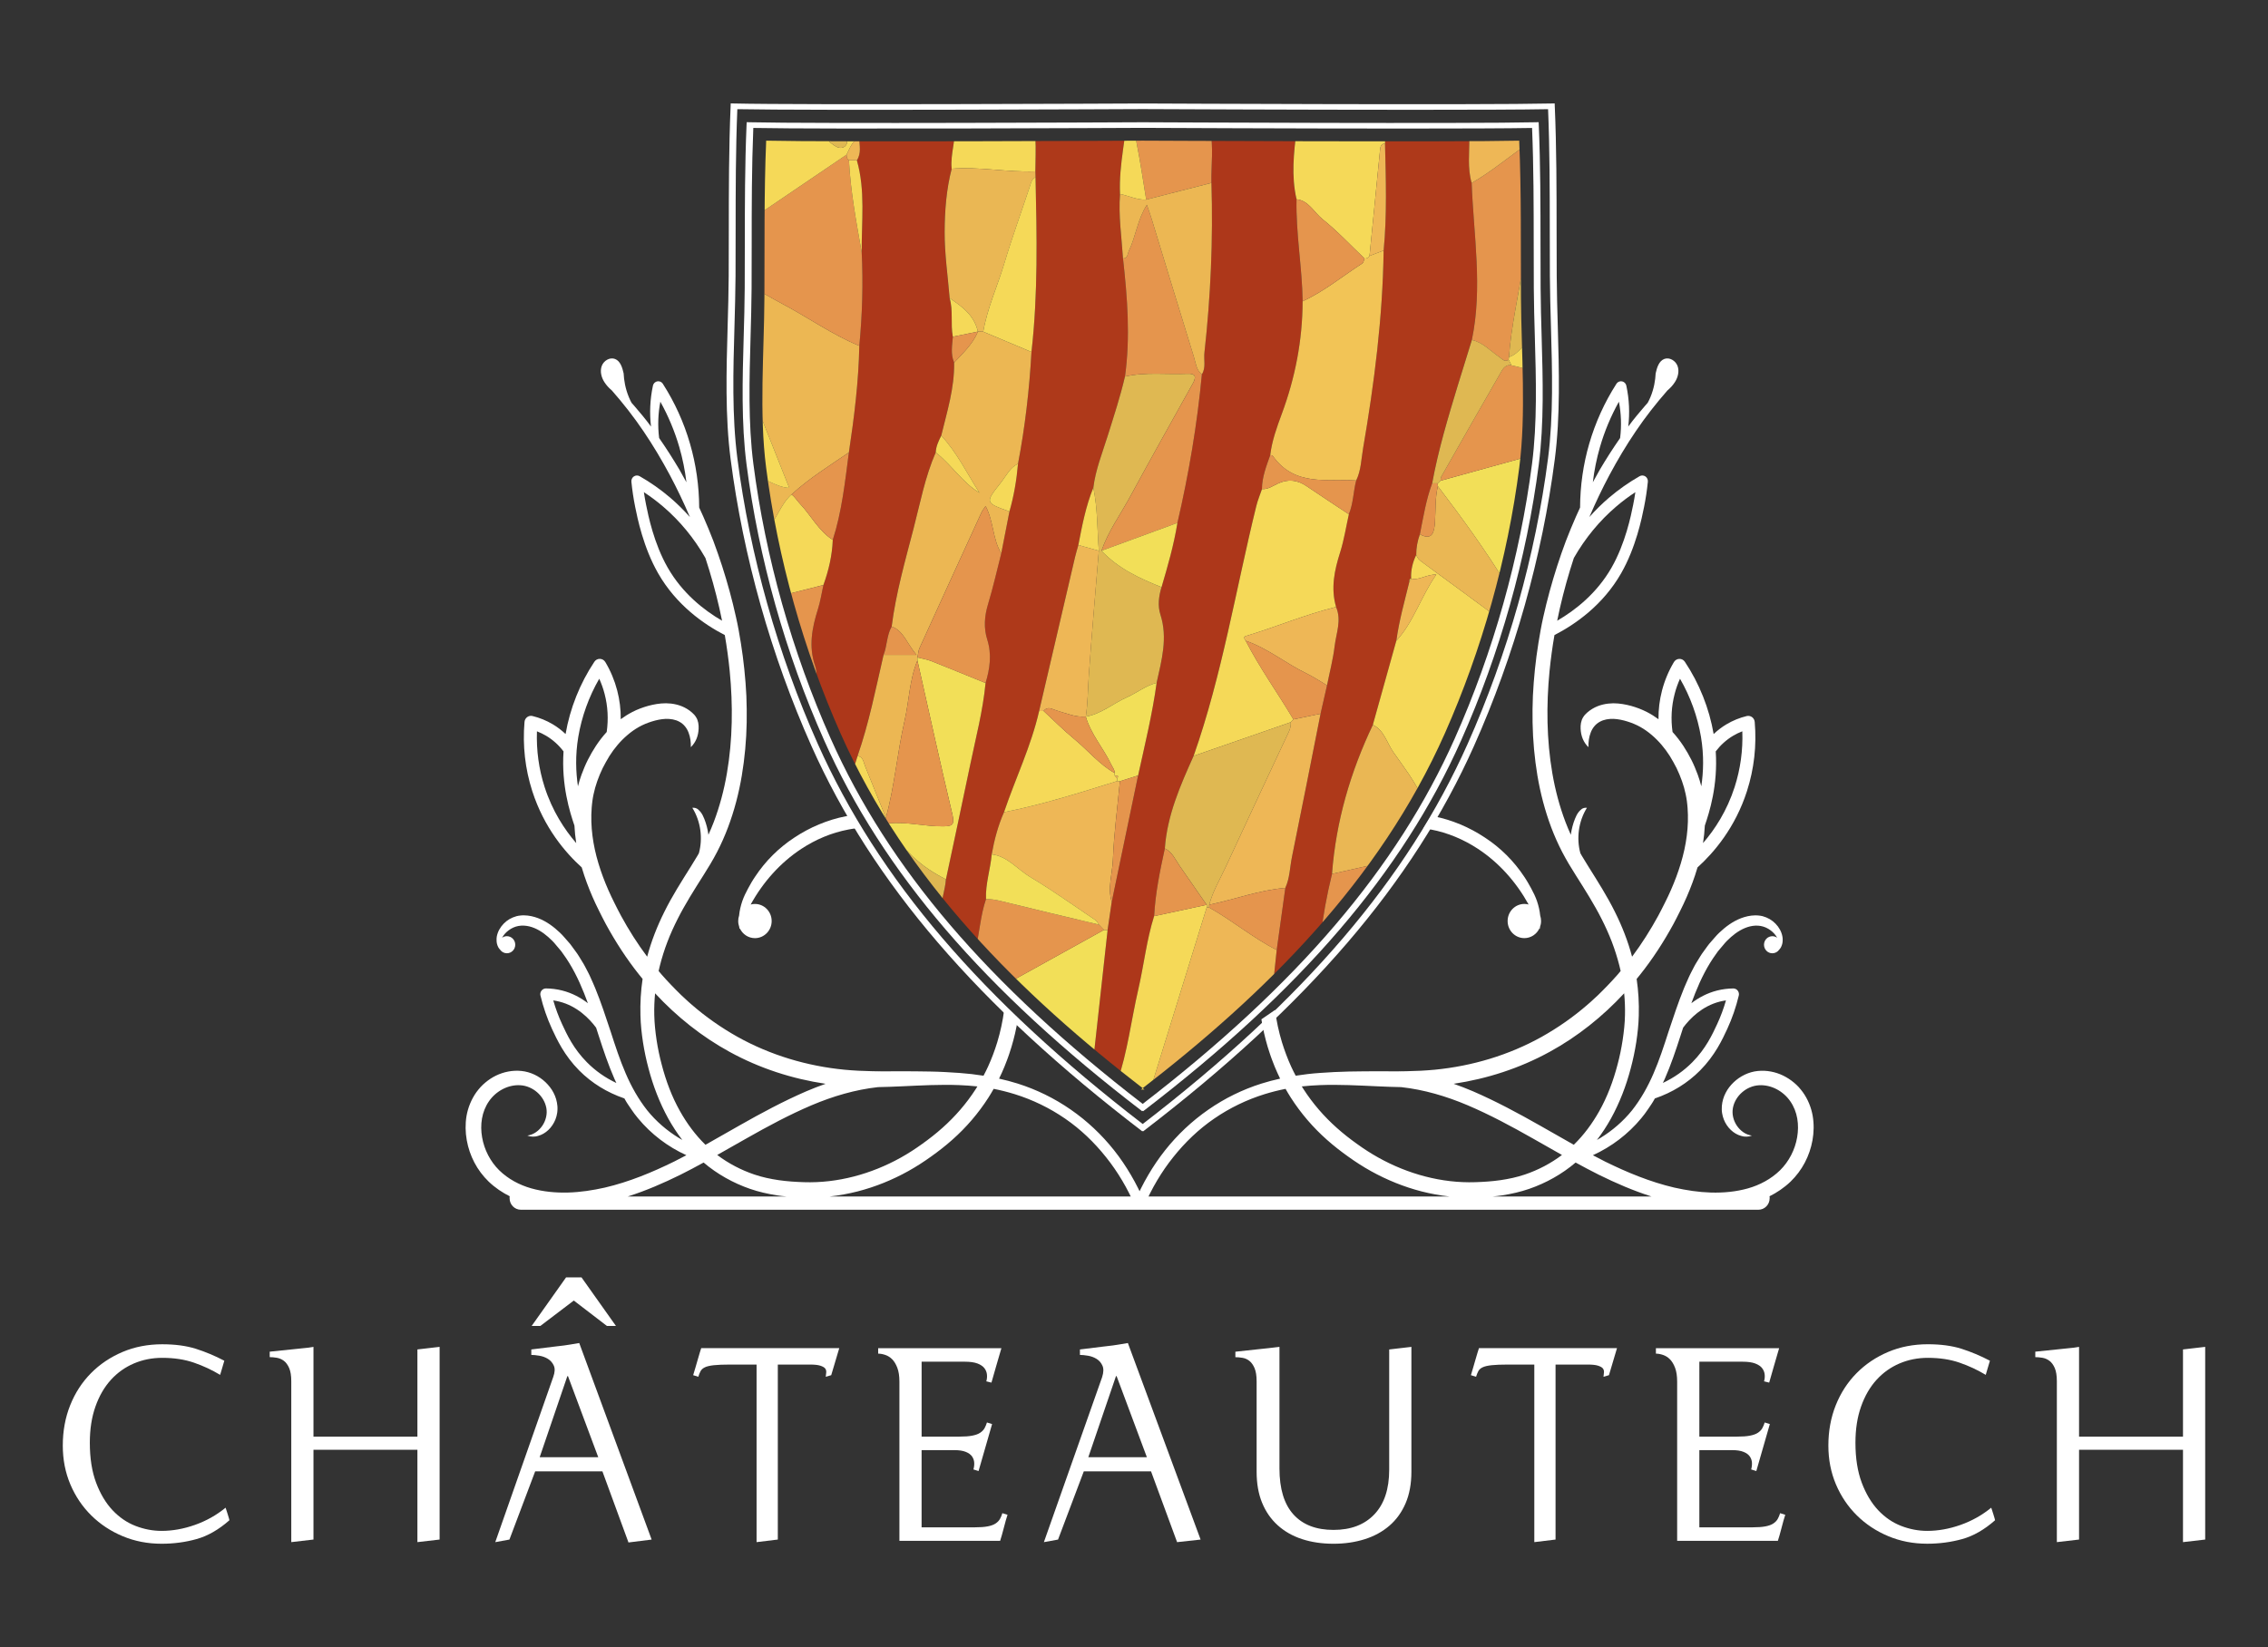 <?xml version="1.0" encoding="utf-8"?>
<!-- Generator: Adobe Illustrator 26.5.0, SVG Export Plug-In . SVG Version: 6.00 Build 0)  -->
<svg version="1.1" id="Calque_1" xmlns="http://www.w3.org/2000/svg" xmlns:xlink="http://www.w3.org/1999/xlink" x="0px" y="0px"
	 viewBox="0 0 1133.86 823.71" style="enable-background:new 0 0 1133.86 823.71;" xml:space="preserve">
<rect x="0" y="0" width="1133.86" height="823.71" fill="#333333" stroke="none"/>
<style type="text/css">
	.st0{fill:#FFFFFF;}
	.st1{clip-path:url(#SVGID_00000070104113863325379360000013687239218257732492_);}
	.st2{fill:#AD371A;}
	.st3{fill:#AE391A;}
	.st4{fill:#ECB753;}
	.st5{fill:#F5D958;}
	.st6{fill:#E5954D;}
	.st7{fill:#EEB756;}
	.st8{fill:#EAB754;}
	.st9{fill:#F2DF58;}
	.st10{fill:#DFB852;}
	.st11{fill:#F2C456;}
	.st12{fill:#D5C8B8;}
	.st13{clip-path:url(#SVGID_00000046320924614187557080000017605279255148534404_);}
	.st14{fill:#12100B;}
	.st15{clip-path:url(#SVGID_00000117671503107183248160000018371386206179764115_);}
	.st16{fill:#955346;}
	.st17{clip-path:url(#SVGID_00000068636261525387318150000003258590868478147234_);}
</style>
<g>
	<g>
		<path class="st0" d="M112.15,680.47c-0.32,1.18-0.67,2.36-1.04,3.54c-0.38,1.18-0.72,2.36-1.05,3.54
			c-4.08-2.47-8.45-4.5-13.11-6.11c-4.67-1.61-9.95-2.41-15.85-2.41c-5.04,0-9.76,0.94-14.16,2.81c-4.4,1.88-8.23,4.61-11.5,8.2
			c-3.27,3.6-5.85,8.04-7.72,13.35c-1.88,5.31-2.81,11.34-2.81,18.1c0,7.72,1.04,14.37,3.13,19.95c2.09,5.58,4.83,10.16,8.2,13.76
			c3.38,3.59,7.21,6.22,11.5,7.88c4.29,1.66,8.63,2.49,13.03,2.49c5.47,0,11.02-0.99,16.65-2.98c5.63-1.98,10.75-4.85,15.36-8.61
			c0.11,0.32,0.27,0.81,0.48,1.45c0.21,0.64,0.43,1.31,0.64,2.01c0.21,0.7,0.4,1.31,0.56,1.85c0.16,0.54,0.24,0.86,0.24,0.96
			c-5.37,4.72-10.84,7.86-16.41,9.41C92.74,771.22,86.9,772,80.78,772c-6.97,0-13.46-1.26-19.46-3.78
			c-6.01-2.52-11.24-5.98-15.69-10.38c-4.45-4.4-7.94-9.57-10.46-15.52c-2.52-5.95-3.78-12.41-3.78-19.39
			c0-7.29,1.23-14.02,3.7-20.19c2.46-6.17,5.92-11.5,10.37-16.01c4.45-4.51,9.71-8.04,15.77-10.62c6.06-2.57,12.68-3.86,19.87-3.86
			c6.43,0,12.04,0.75,16.81,2.25C102.69,676.02,107.43,678,112.15,680.47z"/>
		<path class="st0" d="M146.42,674.75c2.46-0.27,4.26-0.45,5.39-0.56c1.13-0.11,1.9-0.19,2.33-0.24c0.43-0.05,1.29-0.19,2.58-0.4
			v44.88h51.96v-43.6l11.1-1.29v96.36l-11.1,1.29v-46.17h-51.96v44.88l-11.1,1.29v-80.44c0-2.79-0.35-4.98-1.05-6.6
			c-0.7-1.61-1.58-2.81-2.65-3.62c-1.07-0.81-2.25-1.31-3.54-1.53c-1.29-0.21-2.47-0.32-3.54-0.32v-2.73
			C140.09,675.43,143.95,675.02,146.42,674.75z"/>
		<path class="st0" d="M276.72,673.47c2.36-0.27,4.15-0.49,5.39-0.64c1.23-0.16,2.28-0.32,3.13-0.48c0.86-0.16,2.3-0.4,4.34-0.73
			l36.2,98.29l-11.58,1.45l-13.03-35.55h-33.62l-12.87,34.1l-7.08,1.29l28.96-82.53c0.86-2.36,0.97-4.26,0.32-5.71
			c-0.64-1.45-1.61-2.57-2.9-3.38c-1.29-0.8-2.73-1.34-4.34-1.61c-1.61-0.27-2.95-0.4-4.02-0.4v-2.73
			C270.66,674.19,274.36,673.74,276.72,673.47z M283,638.8h7.72l17.22,24.29h-4.51l-16.57-12.71l-16.73,12.71h-4.34L283,638.8z
			 M283.96,688.19h-0.32l-13.83,40.54h29.28L283.96,688.19z"/>
		<path class="st0" d="M347.67,683.92c0.43-1.45,0.83-2.84,1.21-4.18c0.38-1.34,0.72-2.52,1.04-3.54c0.32-1.02,0.54-1.69,0.64-2.01
			h69.02l-4.02,13.51l-2.73,0.8c0.11-0.75,0.19-1.5,0.24-2.25c0.05-0.75-0.13-1.39-0.56-1.93c-0.43-0.53-1.24-0.99-2.41-1.37
			c-1.18-0.38-2.9-0.56-5.15-0.56h-16.09v87.51l-10.62,1.29v-88.8h-13.19c-3.43,0-6.14,0.11-8.13,0.32
			c-1.98,0.22-3.49,0.56-4.51,1.05s-1.74,1.13-2.17,1.93c-0.43,0.81-0.81,1.75-1.13,2.81l-2.57-0.8
			C346.86,686.63,347.24,685.37,347.67,683.92z"/>
		<path class="st0" d="M460.76,718.43h18.82c2.68,0,4.85-0.16,6.51-0.49c1.66-0.32,2.98-0.8,3.94-1.45
			c0.96-0.64,1.69-1.39,2.17-2.25c0.48-0.86,0.89-1.82,1.21-2.89l2.57,0.8c-1.18,3.97-2.31,7.88-3.38,11.75
			c-1.07,3.86-2.2,7.78-3.38,11.74l-2.57-0.8c0.32-1.07,0.45-2.17,0.4-3.3c-0.05-1.13-0.4-2.17-1.05-3.14
			c-0.64-0.96-1.69-1.74-3.14-2.33c-1.45-0.59-3.35-0.89-5.71-0.89h-16.41v38.61h26.55c2.68,0,4.85-0.16,6.51-0.48
			c1.66-0.32,2.98-0.8,3.94-1.45c0.96-0.64,1.69-1.39,2.17-2.25c0.48-0.86,0.89-1.82,1.21-2.9l2.58,0.81
			c-0.54,1.61-1.15,3.78-1.85,6.51c-0.7,2.73-1.32,4.91-1.85,6.52h-50.35v-79.63c0-2.79-0.35-5.09-1.05-6.92
			c-0.7-1.82-1.56-3.24-2.57-4.26c-1.02-1.02-2.17-1.74-3.46-2.17c-1.29-0.43-2.47-0.64-3.54-0.64v-2.73h61.61
			c-0.86,3-1.69,5.85-2.49,8.53c-0.8,2.68-1.64,5.58-2.49,8.69l-2.57-0.64c0.32-1.07,0.43-2.19,0.32-3.38
			c-0.11-1.18-0.54-2.25-1.29-3.22c-0.75-0.96-1.9-1.74-3.46-2.33c-1.56-0.59-3.67-0.89-6.35-0.89h-21.56V718.43z"/>
		<path class="st0" d="M551,673.47c2.36-0.27,4.15-0.49,5.39-0.64c1.23-0.16,2.28-0.32,3.14-0.48c0.85-0.16,2.3-0.4,4.34-0.73
			l36.36,98.29l-11.75,1.29l-13.03-35.39h-33.62l-12.87,34.1l-7.08,1.29L551,688.67c0.75-2.36,0.81-4.26,0.16-5.71
			c-0.64-1.45-1.61-2.57-2.9-3.38c-1.28-0.8-2.73-1.34-4.34-1.61c-1.61-0.27-2.95-0.4-4.02-0.4v-2.73
			C544.94,674.19,548.64,673.74,551,673.47z M558.24,688.19h-0.32l-13.83,40.54h29.28L558.24,688.19z"/>
		<path class="st0" d="M628.87,674.75c3.75-0.37,7.34-0.78,10.78-1.21v60.81c0,10.19,2.34,17.86,7,23.01
			c4.66,5.15,11.34,7.72,20.03,7.72c8.69,0,15.5-2.6,20.43-7.8c4.93-5.2,7.4-12.63,7.4-22.28v-60.16l11.1-1.29v62.42
			c0,6.01-0.96,11.26-2.89,15.77c-1.93,4.5-4.64,8.26-8.13,11.26c-3.49,3-7.62,5.26-12.39,6.75c-4.77,1.5-9.95,2.25-15.52,2.25
			c-5.79,0-11.05-0.78-15.77-2.33c-4.72-1.55-8.77-3.86-12.15-6.92c-3.38-3.06-5.98-6.81-7.8-11.26c-1.83-4.45-2.73-9.62-2.73-15.52
			v-45.2c0-2.79-0.35-4.98-1.04-6.6c-0.7-1.61-1.56-2.81-2.58-3.62c-1.02-0.81-2.17-1.31-3.46-1.53c-1.29-0.21-2.47-0.32-3.54-0.32
			v-2.73C621.36,675.54,625.11,675.13,628.87,674.75z"/>
		<path class="st0" d="M736.49,683.92c0.43-1.45,0.83-2.84,1.21-4.18c0.38-1.34,0.73-2.52,1.05-3.54c0.32-1.02,0.53-1.69,0.64-2.01
			h69.01l-4.02,13.51l-2.73,0.8c0.1-0.75,0.19-1.5,0.24-2.25c0.05-0.75-0.14-1.39-0.56-1.93c-0.43-0.53-1.23-0.99-2.41-1.37
			c-1.18-0.38-2.9-0.56-5.15-0.56h-16.09v87.51l-10.62,1.29v-88.8h-13.19c-3.43,0-6.14,0.11-8.12,0.32
			c-1.99,0.22-3.49,0.56-4.51,1.05c-1.02,0.48-1.75,1.13-2.17,1.93c-0.43,0.81-0.8,1.75-1.13,2.81l-2.57-0.8
			C735.68,686.63,736.06,685.37,736.49,683.92z"/>
		<path class="st0" d="M849.58,718.43h18.82c2.68,0,4.85-0.16,6.52-0.49c1.66-0.32,2.98-0.8,3.94-1.45s1.69-1.39,2.17-2.25
			c0.48-0.86,0.89-1.82,1.21-2.89l2.57,0.8c-1.18,3.97-2.31,7.88-3.38,11.75c-1.07,3.86-2.2,7.78-3.38,11.74l-2.58-0.8
			c0.32-1.07,0.45-2.17,0.4-3.3c-0.05-1.13-0.4-2.17-1.04-3.14c-0.64-0.96-1.69-1.74-3.14-2.33c-1.45-0.59-3.35-0.89-5.71-0.89
			h-16.41v38.61h26.54c2.68,0,4.85-0.16,6.52-0.48c1.66-0.32,2.98-0.8,3.94-1.45s1.69-1.39,2.17-2.25c0.48-0.86,0.88-1.82,1.21-2.9
			l2.57,0.81c-0.54,1.61-1.15,3.78-1.85,6.51c-0.7,2.73-1.32,4.91-1.85,6.52h-50.35v-79.63c0-2.79-0.35-5.09-1.04-6.92
			c-0.7-1.82-1.56-3.24-2.58-4.26c-1.02-1.02-2.17-1.74-3.46-2.17c-1.29-0.43-2.47-0.64-3.54-0.64v-2.73h61.61
			c-0.86,3-1.69,5.85-2.49,8.53c-0.81,2.68-1.64,5.58-2.49,8.69l-2.57-0.64c0.32-1.07,0.43-2.19,0.32-3.38
			c-0.11-1.18-0.54-2.25-1.29-3.22c-0.75-0.96-1.9-1.74-3.46-2.33c-1.56-0.59-3.67-0.89-6.35-0.89h-21.56V718.43z"/>
		<path class="st0" d="M994.84,680.47c-0.32,1.18-0.67,2.36-1.05,3.54c-0.38,1.18-0.72,2.36-1.04,3.54
			c-4.08-2.47-8.45-4.5-13.11-6.11c-4.66-1.61-9.95-2.41-15.84-2.41c-5.04,0-9.76,0.94-14.16,2.81c-4.4,1.88-8.23,4.61-11.5,8.2
			c-3.27,3.6-5.85,8.04-7.72,13.35c-1.88,5.31-2.81,11.34-2.81,18.1c0,7.72,1.05,14.37,3.14,19.95c2.09,5.58,4.83,10.16,8.2,13.76
			c3.38,3.59,7.21,6.22,11.5,7.88c4.29,1.66,8.63,2.49,13.03,2.49c5.47,0,11.02-0.99,16.65-2.98c5.63-1.98,10.75-4.85,15.37-8.61
			c0.1,0.32,0.27,0.81,0.48,1.45c0.21,0.64,0.43,1.31,0.64,2.01c0.21,0.7,0.4,1.31,0.56,1.85c0.16,0.54,0.24,0.86,0.24,0.96
			c-5.36,4.72-10.83,7.86-16.41,9.41c-5.58,1.55-11.42,2.33-17.54,2.33c-6.97,0-13.46-1.26-19.46-3.78
			c-6.01-2.52-11.24-5.98-15.69-10.38c-4.45-4.4-7.94-9.57-10.46-15.52c-2.52-5.95-3.78-12.41-3.78-19.39
			c0-7.29,1.23-14.02,3.7-20.19c2.47-6.17,5.92-11.5,10.38-16.01c4.45-4.51,9.7-8.04,15.77-10.62c6.06-2.57,12.68-3.86,19.87-3.86
			c6.43,0,12.04,0.75,16.81,2.25C985.38,676.02,990.12,678,994.84,680.47z"/>
		<path class="st0" d="M1029.11,674.75c2.47-0.27,4.26-0.45,5.39-0.56c1.13-0.11,1.9-0.19,2.33-0.24c0.43-0.05,1.29-0.19,2.57-0.4
			v44.88h51.96v-43.6l11.1-1.29v96.36l-11.1,1.29v-46.17h-51.96v44.88l-11.1,1.29v-80.44c0-2.79-0.35-4.98-1.04-6.6
			c-0.7-1.61-1.58-2.81-2.66-3.62c-1.07-0.81-2.25-1.31-3.54-1.53c-1.29-0.21-2.47-0.32-3.54-0.32v-2.73
			C1022.78,675.43,1026.64,675.02,1029.11,674.75z"/>
	</g>
	<g>
		<g>
			<g>
				<g>
					<defs>
						<path id="SVGID_1_" d="M570.4,544.86c61.58-47.46,119.07-103.95,151.99-178.24c18.37-41.47,31.31-87.28,37.15-132.78
							c3.51-27.35,1.02-57.15,0.86-84.77c-0.16-26.24,0.22-52.51-0.89-78.73c-31.67,0.76-188.49,0-188.49,0h0.51
							c0,0-156.82,0.76-188.49,0c-1.11,26.22-0.73,52.49-0.89,78.73c-0.16,27.62-2.65,57.42,0.86,84.77
							c5.84,45.5,18.77,91.31,37.15,132.78c32.92,74.29,90.41,130.79,151.99,178.24"/>
					</defs>
					<clipPath id="SVGID_00000137838584884995273380000009803920127857935038_">
						<use xlink:href="#SVGID_1_"  style="overflow:visible;"/>
					</clipPath>
					<g style="clip-path:url(#SVGID_00000137838584884995273380000009803920127857935038_);">
						<g>
							<g>
								<path class="st2" d="M558.52,541.15c-4.03-3.29-8.05-6.58-12.08-9.87c2.43-22.06,4.87-44.11,7.3-66.17
									c0.68-4.69,1.37-9.39,2.06-14.08c4.39-21.08,8.79-42.15,13.18-63.23c3.37-15.38,7.12-30.67,9.27-46.32
									c2.48-11.25,5.66-22.39,1.9-34.12c-1.43-4.46-0.82-9.19,0.54-13.71c3.12-10.58,6.17-21.19,7.94-32.15
									c5.68-24.46,9.87-49.21,12.23-74.3c2.13-3.38,0.86-7.24,1.26-10.85c3.13-28.19,4.37-56.48,3.5-84.86
									c-0.21-8.92,1.24-17.9-0.73-26.76c0-1.45,0.57-2.37,2.01-2.49c11.29,1.91,22.65,0.43,33.97,0.91
									c2.49,0.1,5.33-1.07,7.32,1.69c-1.41,11.61-2.73,23.22-0.03,34.84c-0.36,17.1,2.81,33.95,3.07,51
									c-0.08,19.49-3.7,38.19-10.43,56.32c-2.46,6.64-4.91,13.4-5.78,20.61c-1.93,5.51-4.1,10.96-4.14,17
									c-0.96,2.83-2.12,5.61-2.84,8.51c-10.25,41.69-17.07,84.37-31.32,124.91c-6.63,14.79-13.19,29.6-14.39,46.32
									c-2.43,11.15-4.72,22.32-5.34,33.8c-3.78,11.9-5.09,24.42-7.9,36.56C565.52,510.16,563.71,526.1,558.52,541.15z"/>
							</g>
						</g>
						<g>
							<g>
								<path class="st3" d="M487.54,475.52c-6.37-5.57-11.35-12.58-16.93-18.96c-0.43-5.79,1.91-11.15,2.29-16.81
									c4.05-19.06,8.16-38.1,12.11-57.18c2.82-13.61,6.39-27.06,7.7-40.99c2.17-7.16,3.19-14.26,0.84-21.75
									c-1.82-5.8-1.41-11.72,0.39-17.7c2.53-8.36,4.44-16.93,6.62-25.41c1.37-6.98,2.74-13.97,4.1-20.95
									c2.23-7.78,3.56-15.75,4.27-23.85c3.55-18.46,5.68-37.12,6.74-55.92c3.3-29.05,2.68-58.2,2.03-87.35
									c-0.03-0.98-0.06-1.96-0.09-2.93c0.03-5.6,0.33-11.22,0.01-16.79c-0.26-4.53,1.05-6.15,5.44-6.09
									c6.21,0.08,12.65,1.16,18.5-2.39c9.38-4.62,15.81-12.81,22.26-21c3.51,4.2-1.21,8.53,0.17,12.77
									c-0.62,15-4.74,29.65-4.06,44.79c-0.86,10.82,0.78,21.51,1.49,32.25c2.2,19.64,3.72,39.3,0.99,59.04
									c-2.34,10.1-5.57,19.88-8.66,29.74c-2.66,8.51-6.04,16.83-7.15,25.85c-3.76,9.19-5.61,18.94-7.49,28.68
									c-0.56,2-1.18,3.99-1.66,6.01c-6,25.67-11.98,51.35-17.97,77.03c-4.01,17.58-11.83,33.65-17.54,50.55
									c-2.98,6.72-4.85,13.81-6.15,21.09c-0.68,7.49-3.17,14.7-2.86,22.33C490.07,457.97,489.69,466.96,487.54,475.52z"/>
							</g>
						</g>
						<g>
							<g>
								<path class="st3" d="M660.03,469.77c-7.1,9.33-15.07,17.71-23.86,25.22c0.7-6.64,1.41-13.28,2.11-19.92
									c1.44-10.35,2.87-20.69,4.31-31.04c2.26-4.88,2.27-10.33,3.33-15.51c4.88-23.84,9.54-47.73,14.28-71.6
									c1.07-4.72,2.15-9.45,3.23-14.18c1.31-6.52,3.02-12.99,3.8-19.58c0.77-6.47,3.58-12.97,0.72-19.63
									c-2.72-9.41-0.83-18.32,2.03-27.34c1.95-6.16,2.94-12.66,4.36-19.01c2.24-5.38,2.23-11.33,3.66-16.91
									c2.46-5.03,2.52-10.68,3.45-16.07c5.62-32.71,9.83-65.61,10.27-98.95c1.71-17.84,1.12-35.71,0.68-53.57
									c0.13-3.25,0.27-6.5,0.4-9.75c0.33,0,0.65,0,0.98-0.01c11.57,0.13,23.14,0.46,34.71,0.28c4.58-0.07,6.01,1.53,6.07,6.42
									c0.08,7.63-1,15.38,1.16,22.9c0.99,26.16,5.58,52.31,0.1,78.48c-2.33,7.52-4.7,15.04-6.99,22.58
									c-4.91,16.18-9.8,32.38-12.86,49.12c-3.03,8.21-4.41,16.87-6.12,25.44c-1.2,3.32-1.85,6.76-1.84,10.33
									c-1.77,3.72-2.75,7.64-2.55,11.85l0.19,0.07c-0.98-0.06-1.06,0.63-1.05,1.41c-2.4,9.84-5.18,19.57-6.54,29.67
									c-3.91,14.01-7.82,28.02-11.73,42.03c-11.17,23.47-18.44,48.17-20.42,74.52C663.29,447.8,661.29,458.71,660.03,469.77z"/>
							</g>
						</g>
						<g>
							<g>
								<path class="st2" d="M425.58,388.21c-7.9-12.22-13.18-25.83-18.34-39.5c-0.26-5.25,2.12-10.4,0.28-15.73
									c-3.33-9.64-1.57-18.99,1.39-28.34c1.24-3.91,1.85-8.05,2.75-12.09c2.62-7.28,4.37-14.76,4.68-22.58
									c4.55-14.17,6.11-28.98,8.04-43.7c2.65-17.67,4.86-35.4,5.22-53.33c1.49-15.55,1.98-31.12,1.19-46.73
									c-0.12-15.39,1.93-30.9-2.42-46.03c2.33-3.56,1.32-7.49,1.1-11.33c-0.21-5.03,1.91-6.69,6.68-6.69
									c12.35-0.01,24.73,0.96,37.07-0.49c1.3,0.02,2.6,0.04,3.9,0.06c1.14,7.66-2.14,15.02-1.36,22.66
									c-2.68,10.32-3.48,21.01-3.53,31.56c-0.05,11.04,1.6,22.09,2.5,33.14c1.89,6.31,0.37,12.94,1.62,19.31
									c-0.36,4.35-1.21,8.72,0.63,12.94c0.23,12.66-3.53,24.51-6.44,36.53c-1.31,2.65-2.62,5.29-2.75,8.38
									c-5.34,12.19-7.79,25.37-11.13,38.22c-4.19,16.13-8.79,32.19-10.9,48.86c-2.52,4.34-2.24,9.59-4.05,14.15
									c-3.94,16.99-7.28,34.15-13.02,50.61C427.67,381.46,426.62,384.84,425.58,388.21z"/>
							</g>
						</g>
						<g>
							<g>
								<path class="st4" d="M429.61,172.94c-0.36,17.93-2.56,35.66-5.22,53.33c-9.79,6.68-19.85,12.92-28.71,21.03
									c-5.67,5.04-7.53,13.19-13.12,18.29c-2.72-8.67-3.43-17.77-5.01-26.68c5.72,0.05,10.28,4.72,17.03,5.08
									c-6.81-17.16-13.34-33.59-19.86-50.01c-0.33-16.89-0.24-33.77,1.11-50.62c5.18,2.91,10.32,5.93,15.56,8.72
									C404.2,158.9,416.19,167.43,429.61,172.94z"/>
							</g>
						</g>
						<g>
							<g>
								<path class="st5" d="M705.47,289.32c-0.2-4.21,0.78-8.13,2.55-11.84c0.53,1.6,1.59,2.62,2.9,3.57
									c12.8,9.35,25.55,18.78,38.31,28.18c-8.75,30.19-20.46,58.99-35.34,86.31c-0.76,1.39-1.73,2.66-2.6,3.98
									c-3.75-8.62-9.44-15.87-14.7-23.38c-3.26-4.65-4.65-11.02-10.26-13.65c3.91-14.01,7.82-28.02,11.73-42.03
									c8.68-9.38,12.25-22.07,20-33.15C712.84,287.29,709.44,290.39,705.47,289.32z"/>
							</g>
						</g>
						<g>
							<g>
								<path class="st6" d="M429.61,172.94c-13.42-5.52-25.41-14.04-38.21-20.85c-5.24-2.79-10.38-5.81-15.56-8.72
									c0.08-11.64,0.17-23.29,0.25-34.93c1.94-1.01,3.98-1.84,5.8-3.07c13.8-9.3,27.56-18.67,41.33-28.02
									c0.03,1.11,0.18,2.15,1.19,2.78c0.82,15.57,3.68,30.81,6.39,46.07C431.58,141.82,431.09,157.4,429.61,172.94z"/>
							</g>
						</g>
						<g>
							<g>
								<path class="st7" d="M638.28,475.06c-0.7,6.64-1.41,13.28-2.11,19.92c-17.12,18.34-36.56,33.71-55.69,49.46
									c-2.07,1.7-4.12,3.42-6.18,5.13c-0.15-3.15,1.18-5.9,2.07-8.76c8.95-29,17.93-57.98,26.9-86.97
									c0.43,0.01,0.85,0.01,1.28,0.01C616.11,460.34,626.44,469.07,638.28,475.06z"/>
							</g>
						</g>
						<g>
							<g>
								<path class="st6" d="M735.83,170.01c5.48-26.17,0.89-52.32-0.1-78.48c10.71-6.12,20.08-14.42,30.38-21.19
									c0.28,11.25,1.76,22.46,0.85,33.74c-0.11,0.13-0.33,0.28-0.31,0.39c0.04,0.32,0.17,0.62,0.27,0.93
									c-0.04,0.93-0.09,1.85-0.13,2.78c-1.46,0.52-1.75,1.73-1.97,3.24c-1.07,7.09-2.36,14.14-3.41,21.22
									c-2.28,15.32-5.9,30.41-7.01,45.94c-0.04,0.44-0.09,0.87-0.14,1.3c-1.92,1.38-3-0.16-4.49-1.18
									C745.22,175.63,741.38,171.23,735.83,170.01z"/>
							</g>
						</g>
						<g>
							<g>
								<path class="st5" d="M692.82,61.94c-0.13,3.25-0.27,6.5-0.4,9.75c-1.45,0.25-2.26,1.08-2.42,2.73
									c-1.76,17.85-3.54,35.69-5.32,53.54c-0.54,1.08-1.47,1.32-2.5,1.33c-6.97-6.63-13.58-13.77-21.03-19.7
									c-4.23-3.37-6.89-9.32-12.96-9.93c-2.7-11.61-1.38-23.22,0.03-34.83c1.84-0.3,3.19-1.16,3.43-3.33
									C665.36,61.64,679.09,61.79,692.82,61.94z"/>
							</g>
						</g>
						<g>
							<g>
								<path class="st5" d="M603.26,453.86c-8.97,28.99-17.95,57.97-26.9,86.97c-0.88,2.86-2.22,5.61-2.07,8.76
									c-1.41,1.2-2.5,3.01-4.73,0.93c-3.53-3.3-7.35-6.26-11.04-9.36c5.19-15.05,7-30.99,10.57-46.46
									c2.81-12.14,4.12-24.65,7.89-36.56c8.75-1.88,17.49-3.77,26.24-5.65C603.23,452.94,603.24,453.4,603.26,453.86z"/>
							</g>
						</g>
						<g>
							<g>
								<path class="st8" d="M686.34,362.5c5.62,2.64,7,9,10.26,13.65c5.26,7.51,10.95,14.76,14.7,23.38
									c-5.64,11.42-12.69,21.8-20.24,31.83c-8.38,1.89-16.76,3.77-25.14,5.66C667.9,410.66,675.17,385.97,686.34,362.5z"/>
							</g>
						</g>
						<g>
							<g>
								<path class="st6" d="M563.99,52.22c-1.38-4.24,3.33-8.57-0.17-12.77c7-10.45,6.96-10.41,14.37-0.91
									c7.04,9.02,14.47,17.57,25.01,22.08c0.08,1.59-0.16,3.34,1.7,4.09c1.97,8.87,0.52,17.84,0.73,26.76
									c-10.87,2.78-21.73,5.57-32.6,8.35c-1.58-9.49-2.93-19.04-4.82-28.46C566.92,64.97,568.01,57.94,563.99,52.22z"/>
							</g>
						</g>
						<g>
							<g>
								<path class="st9" d="M553.74,465.11c-2.43,22.06-4.87,44.11-7.3,66.17c-15.24-12.05-29.72-25.04-43.26-39.24
									c16.24-9,32.48-18,48.72-26.99C552.52,465.07,553.13,465.09,553.74,465.11z"/>
							</g>
						</g>
						<g>
							<g>
								<path class="st9" d="M766.17,227.68c-2.1,22.2-6.15,43.97-12.67,65.2c-10.56-17.37-22.45-33.68-34.65-49.74
									c-0.02-0.47-0.05-0.94-0.07-1.42c0.46-0.44,0.92-0.88,1.39-1.32C735.5,236.17,750.84,231.92,766.17,227.68z"/>
							</g>
						</g>
						<g>
							<g>
								<path class="st6" d="M766.17,227.68c-15.34,4.24-30.67,8.48-46.01,12.72c0.12-0.69,0.06-1.48,0.38-2.04
									c9.7-17.07,19.41-34.15,29.21-51.15c1.31-2.27,2.53-5.12,5.9-4.53c3.97,0.94,7.94,1.88,11.92,2.82
									C768.28,199.61,768.39,213.69,766.17,227.68z"/>
							</g>
						</g>
						<g>
							<g>
								<path class="st5" d="M423.22,77.36c-13.77,9.35-27.53,18.72-41.33,28.02c-1.81,1.22-3.86,2.05-5.8,3.07
									c-0.04-14-0.09-28-0.1-42.01c0-2.62,0.13-5.69,3.47-5.6c8.02,0.2,16.09-1.11,24.07,0.75c1.58,3.7,5.14,4.83,7.99,6.77
									c3.34,2.28,7.05,7.15,10.5,5.11c3.07-1.82,0.79-7.72,1.15-11.8c16.69-1.43,33.38-1.52,50.07,0
									c-12.34,1.45-24.71,0.48-37.07,0.49c-4.77,0-6.9,1.66-6.68,6.69C426.04,70.54,424.85,74.14,423.22,77.36z"/>
							</g>
						</g>
						<g>
							<g>
								<path class="st6" d="M551.91,465.05c-16.24,9-32.48,17.99-48.72,26.99c-5.5-5.2-10.92-10.49-15.65-16.52
									c2.15-8.56,2.54-17.54,5.41-25.93c2.39,0.04,4.7,0.33,7.07,0.92c16.43,4.08,32.9,7.94,49.36,11.87
									C550.21,463.27,551.06,464.16,551.91,465.05z"/>
							</g>
						</g>
						<g>
							<g>
								<path class="st8" d="M718.85,243.14c12.21,16.05,24.1,32.36,34.65,49.74c-0.75,5.65-2.32,11.06-4.27,16.36
									c-12.76-9.4-25.52-18.83-38.31-28.18c-1.31-0.96-2.37-1.97-2.9-3.57c-0.01-3.57,0.64-7.01,1.83-10.33
									c6.35,3.6,7.22-1.47,7.53-5.96C717.8,255.16,717.39,249.07,718.85,243.14z"/>
							</g>
						</g>
						<g>
							<g>
								<path class="st5" d="M382.56,265.6c5.58-5.1,7.45-13.26,13.11-18.29c1.74,1.08,2.7,2.98,4.07,4.41
									c5.68,5.94,9.51,13.8,16.6,18.26c-0.31,7.82-2.06,15.31-4.69,22.58c-7.1,1.8-14.19,3.6-21.29,5.39
									C386.81,287.43,384.39,276.6,382.56,265.6z"/>
							</g>
						</g>
						<g>
							<g>
								<path class="st5" d="M475.77,84.38c-0.78-7.64,2.5-15,1.36-22.66c11.41-2.18,22.92-0.52,34.38-0.95
									c10.01-0.38,20.03-0.23,30.05-0.32c-5.84,3.55-12.28,2.47-18.5,2.39c-4.39-0.06-5.69,1.56-5.44,6.09
									c0.32,5.58,0.02,11.19-0.01,16.79C503.64,86.22,489.76,83.28,475.77,84.38z"/>
							</g>
						</g>
						<g>
							<g>
								<path class="st7" d="M766.11,70.34c-10.31,6.77-19.68,15.07-30.38,21.19c-2.16-7.52-1.08-15.27-1.16-22.9
									c-0.05-4.89-1.48-6.49-6.07-6.42c-11.56,0.18-23.14-0.15-34.71-0.28c1.27-1.22,2.84-1.02,4.35-1.02
									c20.96-0.07,41.91,0.04,62.86-0.26C769.05,60.53,765.47,66.5,766.11,70.34z"/>
							</g>
						</g>
						<g>
							<g>
								<path class="st6" d="M390.37,297.95c7.1-1.8,14.19-3.6,21.29-5.39c-0.9,4.04-1.51,8.17-2.75,12.09
									c-2.96,9.35-4.72,18.7-1.39,28.34c1.84,5.32-0.54,10.48-0.28,15.73C400.35,332.27,394.27,315.53,390.37,297.95z"/>
							</g>
						</g>
						<g>
							<g>
								<path class="st10" d="M754.39,178.58c1.11-15.53,4.74-30.61,7.01-45.94c1.05-7.09,2.34-14.14,3.41-21.22
									c0.23-1.5,0.51-2.71,1.97-3.24c0.19,19.69,0.38,39.39,0.56,59.08C762.46,170.3,760.17,176.72,754.39,178.58z"/>
							</g>
						</g>
						<g>
							<g>
								<path class="st6" d="M665.92,437.02c8.38-1.89,16.76-3.77,25.14-5.66c-9.24,13.82-19.31,26.88-31.03,38.41
									C661.29,458.71,663.29,447.8,665.92,437.02z"/>
							</g>
						</g>
						<g>
							<g>
								<path class="st5" d="M374.73,194c6.52,16.42,13.04,32.85,19.86,50.01c-6.76-0.36-11.31-5.03-17.03-5.08
									C375.07,224.06,374.03,209.09,374.73,194z"/>
							</g>
						</g>
						<g>
							<g>
								<path class="st10" d="M472.9,439.75c-0.39,5.66-2.72,11.02-2.29,16.81c-12.15-13.72-21.68-29.59-32.1-44.72
									c1.47-0.5,2.94-1.01,4.41-1.51c0.44,0.47,0.88,0.95,1.32,1.42C450.56,424.86,460.62,433.6,472.9,439.75z"/>
							</g>
						</g>
						<g>
							<g>
								<path class="st5" d="M442.92,410.33c-1.47,0.5-2.94,1.01-4.41,1.51c-4.88-7.52-10.2-14.76-12.93-23.63
									c1.04-3.37,2.09-6.75,3.14-10.12c2.79,0.34,2.93,2.92,3.75,4.98c3.45,8.64,6.95,17.25,10.43,25.88
									C442.91,409.41,442.92,409.87,442.92,410.33z"/>
							</g>
						</g>
						<g>
							<g>
								<path class="st10" d="M423.17,61.67c-0.36,4.08,1.92,9.98-1.15,11.8c-3.45,2.04-7.16-2.83-10.5-5.11
									c-2.85-1.94-6.41-3.08-7.99-6.77C410.07,61.61,416.62,61.64,423.17,61.67z"/>
							</g>
						</g>
						<g>
							<g>
								<path class="st5" d="M754.39,178.58c5.78-1.86,8.08-8.28,12.96-11.31c0.07,6.08,0.15,12.17,0.22,18.25
									c-3.97-0.94-7.94-1.88-11.92-2.82c-0.47-0.94-0.94-1.87-1.41-2.81C754.3,179.45,754.35,179.01,754.39,178.58z"/>
							</g>
						</g>
						<g>
							<g>
								<path class="st6" d="M651.63,61.49c-0.24,2.17-1.6,3.04-3.43,3.33c-1.99-2.76-4.83-1.58-7.32-1.69
									c-11.32-0.47-22.68,1.01-33.97-0.91c13.6-0.3,27.19-0.6,40.79-0.9C649.01,61.38,650.32,61.43,651.63,61.49z"/>
							</g>
						</g>
						<g>
							<g>
								<path class="st5" d="M647.7,61.33c-13.6,0.3-27.19,0.6-40.79,0.9c-1.44,0.12-2.01,1.04-2.01,2.49
									c-1.85-0.75-1.62-2.49-1.7-4.09C618.03,61.17,632.88,59.97,647.7,61.33z"/>
							</g>
						</g>
						<g>
							<g>
								<path class="st10" d="M766.91,105.4c-0.1-0.31-0.23-0.61-0.27-0.93c-0.01-0.11,0.2-0.26,0.31-0.39
									C767.19,104.53,767.17,104.97,766.91,105.4z"/>
							</g>
						</g>
						<g>
							<g>
								<path class="st5" d="M674.35,257.18c-1.42,6.35-2.41,12.86-4.36,19.01c-2.86,9.02-4.76,17.93-2.03,27.34
									c-15.43,3.76-30.15,10.07-45.36,14.62c-0.86,0.26-0.59,1.55,0.17,2.27c7.05,13.72,16.03,26.12,23.85,39.31
									c-0.44,0.48-0.89,0.96-1.33,1.44c-16.18,5.61-32.36,11.23-48.55,16.84c14.26-40.55,21.07-83.22,31.32-124.91
									c0.71-2.9,1.88-5.68,2.84-8.51c3.02,0.22,5.45-1.6,8.02-2.79c5.07-2.34,9.72-1.81,14.33,1.33
									C660.24,247.89,667.31,252.51,674.35,257.18z"/>
							</g>
						</g>
						<g>
							<g>
								<path class="st11" d="M682.17,129.29c1.03-0.02,1.96-0.25,2.5-1.33c2.35-0.9,4.71-1.8,7.06-2.7
									c-0.44,33.34-4.65,66.23-10.27,98.95c-0.93,5.39-0.99,11.04-3.45,16.07c-14.73-0.95-30.78,3.2-41.75-12.35
									c-0.2-0.28-0.81-0.23-1.23-0.33c0.87-7.2,3.32-13.97,5.78-20.61c6.73-18.13,10.35-36.83,10.42-56.32
									c10.73-4.92,19.95-12.58,29.87-18.96C681.7,131.32,681.83,130.11,682.17,129.29z"/>
							</g>
						</g>
						<g>
							<g>
								<path class="st10" d="M546.6,243.88c1.11-9.01,4.49-17.33,7.15-25.84c3.08-9.85,6.32-19.64,8.66-29.74
									c10.34-2.37,20.82-0.95,31.24-1.39c4.07-0.17,4.54,1.51,2.65,4.92c-10.44,18.78-20.99,37.49-31.23,56.4
									c-4.88,9.01-10.95,17.32-14.41,27.19c8.47,8.96,19.12,13.85,30.02,18.23c-1.36,4.52-1.97,9.25-0.54,13.71
									c3.77,11.73,0.58,22.87-1.9,34.12c-5.36,1.34-9.76,4.94-14.74,7.16c-6.96,3.1-12.99,8.43-20.68,9.75
									c1.06-6.88,1.03-13.84,1.52-20.76c1.48-20.75,3.31-41.47,5-62.2C548.53,264.91,548.77,254.27,546.6,243.88z"/>
							</g>
						</g>
						<g>
							<g>
								<path class="st6" d="M550.67,275.42c3.45-9.88,9.53-18.18,14.41-27.19c10.23-18.91,20.78-37.62,31.23-56.4
									c1.9-3.41,1.42-5.1-2.65-4.92c-10.41,0.44-20.9-0.98-31.24,1.39c2.73-19.74,1.21-39.4-0.99-59.04
									c2.46-0.06,2.25-2.42,3-3.96c3.42-7.08,4.18-15.4,8.94-22.88c1,2.95,1.78,5.06,2.43,7.21
									c7.03,22.99,13.99,46.01,21.11,68.97c0.93,3,1.17,6.51,3.96,8.6c-2.36,25.09-6.55,49.83-12.23,74.3
									C575.98,266.14,563.32,270.78,550.67,275.42z"/>
							</g>
						</g>
						<g>
							<g>
								<path class="st7" d="M551.91,465.05c-0.85-0.89-1.7-1.78-2.55-2.67c-0.53-0.73-0.91-1.7-1.6-2.16
									c-10.87-7.31-21.57-14.96-32.76-21.66c-6.37-3.81-11.35-10.42-19.21-11.31c1.3-7.28,3.17-14.37,6.15-21.09
									c19.21-3.78,37.89-9.72,56.61-15.56c0.45,0.03,0.89,0.06,1.34,0.09c-1.24,13.09-3,26.17-3.51,39.29
									c-0.27,6.99-2.77,13.99-0.59,21.05c-0.69,4.69-1.37,9.39-2.06,14.08C553.13,465.09,552.52,465.07,551.91,465.05z"/>
							</g>
						</g>
						<g>
							<g>
								<path class="st10" d="M596.73,378.01c16.18-5.61,32.36-11.23,48.55-16.84c0.28,2.99-1.23,5.36-2.39,7.85
									c-10.04,21.49-20.16,42.93-30.09,64.48c-2.88,6.25-6.47,12.16-8.26,18.95c0,0.47,0,0.94,0,1.41c-0.43,0-0.85,0-1.28-0.01
									c-0.02-0.46-0.03-0.92-0.02-1.38c-4.54-6.54-9.08-13.06-13.6-19.62c-2.15-3.12-3.64-6.89-7.3-8.53
									C583.53,407.62,590.1,392.8,596.73,378.01z"/>
							</g>
						</g>
						<g>
							<g>
								<path class="st4" d="M600.87,187.2c-2.79-2.08-3.03-5.59-3.96-8.6c-7.12-22.96-14.08-45.98-21.11-68.97
									c-0.66-2.15-1.43-4.26-2.43-7.21c-4.76,7.48-5.52,15.8-8.94,22.88c-0.74,1.54-0.54,3.91-3,3.96
									c-0.7-10.74-2.34-21.43-1.48-32.25c4.37,0.89,8.51,3.03,13.09,2.82c10.87-2.78,21.73-5.57,32.6-8.35
									c0.87,28.38-0.37,56.67-3.5,84.86C601.73,179.96,602.99,183.82,600.87,187.2z"/>
							</g>
						</g>
						<g>
							<g>
								<path class="st9" d="M559.89,390.69c-0.45-0.03-0.89-0.06-1.34-0.09c0-0.43,0.01-0.87,0.01-1.3
									c1.16-2.11-0.79-1.12-1.34-1.53c0.02-0.39,0.04-0.77,0.06-1.16c0.01-1.74-1.1-2.93-1.77-4.35
									c-3.89-8.18-10.08-14.96-12.7-23.91l0.02,0.05c7.69-1.32,13.72-6.65,20.68-9.75c4.98-2.22,9.38-5.82,14.74-7.16
									c-2.15,15.66-5.9,30.95-9.27,46.32C565.95,388.77,562.92,389.73,559.89,390.69z"/>
							</g>
						</g>
						<g>
							<g>
								<path class="st6" d="M682.17,129.29c-0.34,0.82-0.47,2.03-1.06,2.41c-9.93,6.37-19.14,14.04-29.87,18.96
									c-0.25-17.05-3.43-33.9-3.06-51c6.08,0.61,8.73,6.56,12.97,9.93C668.59,115.52,675.21,122.66,682.17,129.29z"/>
							</g>
						</g>
						<g>
							<g>
								<path class="st9" d="M550.67,275.42c12.66-4.64,25.31-9.29,37.97-13.93c-1.77,10.97-4.82,21.57-7.94,32.15
									C569.78,289.27,559.14,284.39,550.67,275.42z"/>
							</g>
						</g>
						<g>
							<g>
								<path class="st6" d="M582.34,424.34c3.66,1.64,5.15,5.41,7.3,8.53c4.51,6.55,9.06,13.08,13.6,19.62
									c-8.75,1.88-17.49,3.77-26.24,5.65C577.61,446.66,579.91,435.48,582.34,424.34z"/>
							</g>
						</g>
						<g>
							<g>
								<path class="st6" d="M635.03,227.59c0.42,0.1,1.03,0.05,1.23,0.33c10.97,15.55,27.02,11.4,41.75,12.35
									c-1.44,5.58-1.42,11.53-3.67,16.91c-7.04-4.68-14.11-9.3-21.11-14.05c-4.61-3.14-9.26-3.67-14.33-1.33
									c-2.57,1.18-5.01,3.01-8.02,2.79C630.93,238.55,633.1,233.1,635.03,227.59z"/>
							</g>
						</g>
						<g>
							<g>
								<path class="st6" d="M559.89,390.69c3.03-0.96,6.06-1.92,9.09-2.88c-4.39,21.08-8.79,42.15-13.18,63.23
									c-2.18-7.07,0.32-14.06,0.59-21.05C556.9,416.85,558.66,403.78,559.89,390.69z"/>
							</g>
						</g>
						<g>
							<g>
								<path class="st4" d="M442.89,408.95c-3.48-8.62-6.98-17.24-10.43-25.88c-0.82-2.06-0.96-4.64-3.75-4.98
									c5.74-16.46,9.09-33.62,13.02-50.61c4.87,0,9.75,0,16.44,0c-4.9-5.82-6.42-12.02-12.39-14.15
									c2.11-16.67,6.71-32.73,10.9-48.86c3.34-12.85,5.79-26.03,11.13-38.22c7.78,6.06,13.23,14.98,21.85,20.2
									c-6.23-9.72-11.24-20.23-19.1-28.58c2.91-12.02,6.67-23.88,6.44-36.53c4.41-4.78,9.27-9.18,11.91-15.51l-0.04-0.03
									c0.89,0.02,1.79,0.05,2.68,0.07c8.04,3.38,16.08,6.77,24.13,10.15c-1.06,18.8-3.2,37.46-6.74,55.92
									c-4.05,1.89-5.9,6.04-8.55,9.39c-7.96,10.08-7.99,10.07,4.28,14.45c-1.37,6.98-2.74,13.97-4.1,20.95
									c-4.34-6.99-3.74-15.91-7.82-23.65c-0.87,1.31-1.59,2.13-2.04,3.1c-10.37,22.62-20.73,45.25-31.02,67.91
									c-0.64,1.41-0.68,3.13-1,4.7c-0.01,0.5-0.02,1-0.04,1.51c-4.01,9.65-4.14,20.25-6.46,30.32
									C448.53,376.59,447.26,393.11,442.89,408.95z"/>
							</g>
						</g>
						<g>
							<g>
								<path class="st8" d="M491.56,165.86c-0.89-0.02-1.79-0.05-2.68-0.07c-1.9-8.28-7.98-12.53-14.12-16.71
									c-0.91-11.05-2.55-22.1-2.5-33.14c0.05-10.55,0.84-21.23,3.53-31.56c13.99-1.1,27.87,1.84,41.84,1.34
									c0.03,0.98,0.06,1.96,0.09,2.93c-1.85,0.8-2.2,2.6-2.79,4.39c-4.24,12.88-8.92,25.61-12.8,38.61
									C498.69,143.09,493.62,153.95,491.56,165.86z"/>
							</g>
						</g>
						<g>
							<g>
								<path class="st9" d="M458.66,330.3c0.01-0.5,0.02-1,0.04-1.51c2.29,0.58,4.67,0.93,6.86,1.79
									c9.08,3.58,18.11,7.32,27.16,10.99c-1.32,13.93-4.89,27.39-7.7,40.99c-3.95,19.08-8.07,38.12-12.11,57.18
									c-12.27-6.15-22.34-14.88-28.66-28c9.17-0.92,18.18,1.63,27.34,1.48c4.06-0.07,5.87-0.39,4.58-5.83
									C470.07,381.77,464.45,356.01,458.66,330.3z"/>
							</g>
						</g>
						<g>
							<g>
								<path class="st6" d="M492.72,341.58c-9.05-3.68-18.08-7.41-27.16-10.99c-2.19-0.86-4.57-1.21-6.86-1.79
									c0.32-1.57,0.36-3.29,1-4.7c10.29-22.66,20.65-45.29,31.02-67.91c0.44-0.97,1.17-1.8,2.04-3.1
									c4.08,7.74,3.48,16.66,7.82,23.65c-2.18,8.48-4.09,17.05-6.62,25.41c-1.81,5.98-2.22,11.9-0.39,17.7
									C495.91,327.31,494.89,334.42,492.72,341.58z"/>
							</g>
						</g>
						<g>
							<g>
								<path class="st7" d="M549.35,275.43c-1.69,20.73-3.52,41.45-5,62.2c-0.49,6.92-0.46,13.89-1.52,20.76
									c0,0-0.02-0.05-0.02-0.05c-5.11,0.43-9.76-1.64-14.54-3.02c-2.23-0.64-4.43-2.39-6.53,0.23c-0.75,0.02-1.5,0.04-2.25,0.05
									c5.99-25.68,11.96-51.35,17.97-77.03c0.47-2.02,1.1-4.01,1.66-6.01C542.53,273.52,545.94,274.48,549.35,275.43z"/>
							</g>
						</g>
						<g>
							<g>
								<path class="st5" d="M519.49,355.6c0.75-0.02,1.5-0.04,2.25-0.05c5.07,4.68,9.96,9.63,15.27,13.99
									c6.82,5.6,12.54,12.71,20.27,17.07c-0.02,0.39-0.04,0.77-0.06,1.16c0.45,0.51,0.89,1.02,1.34,1.53c0,0.43,0,0.87-0.01,1.3
									c-18.71,5.83-37.4,11.78-56.61,15.56C507.66,389.25,515.48,373.18,519.49,355.6z"/>
							</g>
						</g>
						<g>
							<g>
								<path class="st5" d="M491.56,165.86c2.07-11.91,7.14-22.77,10.55-34.21c3.88-13,8.56-25.73,12.8-38.61
									c0.59-1.79,0.94-3.59,2.79-4.39c0.65,29.15,1.28,58.31-2.03,87.35C507.64,172.63,499.6,169.24,491.56,165.86z"/>
							</g>
						</g>
						<g>
							<g>
								<path class="st9" d="M495.8,427.25c7.86,0.89,12.84,7.5,19.21,11.31c11.2,6.69,21.89,14.35,32.76,21.66
									c0.68,0.46,1.07,1.43,1.6,2.16c-16.46-3.93-32.93-7.8-49.36-11.87c-2.37-0.59-4.68-0.88-7.07-0.92
									C492.63,441.95,495.13,434.74,495.8,427.25z"/>
							</g>
						</g>
						<g>
							<g>
								<path class="st5" d="M573.03,99.83c-4.58,0.2-8.72-1.93-13.09-2.82c-0.68-15.14,3.44-29.78,4.06-44.79
									c4.02,5.71,2.93,12.74,4.21,19.15C570.09,80.79,571.45,90.34,573.03,99.83z"/>
							</g>
						</g>
						<g>
							<g>
								<path class="st5" d="M549.35,275.43c-3.41-0.96-6.83-1.91-10.24-2.87c1.88-9.74,3.73-19.49,7.49-28.68
									C548.77,254.27,548.53,264.91,549.35,275.43z"/>
							</g>
						</g>
						<g>
							<g>
								<path class="st5" d="M504.67,255.78c-12.27-4.38-12.24-4.37-4.28-14.45c2.65-3.36,4.5-7.51,8.55-9.39
									C508.24,240.03,506.9,247.99,504.67,255.78z"/>
							</g>
						</g>
						<g>
							<g>
								<path class="st7" d="M604.53,452.46c1.79-6.79,5.38-12.71,8.26-18.95c9.94-21.54,20.05-42.99,30.09-64.48
									c1.16-2.49,2.67-4.86,2.39-7.85c0.44-0.48,0.89-0.96,1.33-1.44c4.53-0.94,9.07-1.88,13.6-2.82
									c-4.74,23.87-9.41,47.76-14.29,71.6c-1.06,5.18-1.07,10.63-3.33,15.51C629.58,445.13,617.24,449.75,604.53,452.46z"/>
							</g>
						</g>
						<g>
							<g>
								<path class="st7" d="M622.76,320.42c-0.76-0.72-1.02-2.01-0.17-2.27c15.21-4.55,29.93-10.86,45.36-14.62
									c2.86,6.66,0.05,13.15-0.72,19.63c-0.79,6.59-2.5,13.06-3.8,19.58c-3.44-2.02-6.78-4.28-10.34-6.01
									C642.77,331.74,633.67,324.15,622.76,320.42z"/>
							</g>
						</g>
						<g>
							<g>
								<path class="st10" d="M754.25,179.88c0.47,0.94,0.94,1.87,1.41,2.81c-3.37-0.6-4.59,2.26-5.9,4.52
									c-9.81,17.01-19.51,34.08-29.21,51.15c-0.32,0.56-0.26,1.35-0.38,2.04c-0.46,0.44-0.92,0.88-1.38,1.32
									c-0.93-0.01-1.87-0.01-2.8-0.02c3.06-16.74,7.95-32.93,12.86-49.12c2.29-7.54,4.66-15.05,6.99-22.58
									c5.55,1.21,9.39,5.61,13.93,8.69C751.25,179.72,752.32,181.26,754.25,179.88z"/>
							</g>
						</g>
						<g>
							<g>
								<path class="st6" d="M622.76,320.42c10.91,3.72,20.01,11.32,30.33,16.31c3.57,1.72,6.9,3.99,10.34,6.01
									c-1.08,4.73-2.16,9.45-3.23,14.18c-4.53,0.94-9.06,1.88-13.6,2.82C638.78,346.54,629.81,334.15,622.76,320.42z"/>
							</g>
						</g>
						<g>
							<g>
								<path class="st6" d="M604.53,452.46c12.71-2.7,25.04-7.33,38.06-8.43c-1.44,10.35-2.87,20.69-4.31,31.04
									c-11.84-5.99-22.17-14.72-33.74-21.2C604.54,453.39,604.54,452.92,604.53,452.46z"/>
							</g>
						</g>
						<g>
							<g>
								<path class="st7" d="M691.74,125.26c-2.35,0.9-4.71,1.8-7.06,2.7c1.78-17.85,3.56-35.69,5.32-53.54
									c0.16-1.65,0.97-2.47,2.42-2.73C692.86,89.56,693.45,107.43,691.74,125.26z"/>
							</g>
						</g>
						<g>
							<g>
								<path class="st7" d="M705.47,289.32c3.98,1.07,7.37-2.03,12.61-2.01c-7.76,11.09-11.32,23.77-20,33.15
									c1.36-10.1,4.14-19.83,6.54-29.67c0.35-0.47,0.7-0.94,1.05-1.41L705.47,289.32z"/>
							</g>
						</g>
						<g>
							<g>
								<path class="st6" d="M715.98,241.71c0.93,0.01,1.87,0.01,2.8,0.02c0.02,0.47,0.05,0.94,0.07,1.42
									c-1.46,5.93-1.06,12.02-1.47,18.04c-0.31,4.49-1.18,9.56-7.53,5.96C711.57,258.58,712.94,249.91,715.98,241.71z"/>
							</g>
						</g>
						<g>
							<g>
								<path class="st5" d="M705.66,289.39c-0.35,0.47-0.7,0.94-1.05,1.41C704.6,290.02,704.68,289.32,705.66,289.39z"/>
							</g>
						</g>
						<g>
							<g>
								<path class="st6" d="M416.35,269.98c-7.08-4.46-10.92-12.32-16.6-18.26c-1.37-1.43-2.33-3.33-4.07-4.41
									c8.86-8.12,18.93-14.36,28.71-21.03C422.46,241,420.89,255.8,416.35,269.98z"/>
							</g>
						</g>
						<g>
							<g>
								<path class="st5" d="M430.8,126.21c-2.71-15.27-5.57-30.51-6.39-46.07c1.32,0.01,2.65,0.03,3.97,0.04
									C432.73,95.31,430.67,110.83,430.8,126.21z"/>
							</g>
						</g>
						<g>
							<g>
								<path class="st5" d="M470.56,217.86c7.86,8.35,12.87,18.87,19.1,28.58c-8.62-5.22-14.07-14.14-21.85-20.2
									C467.94,223.16,469.25,220.51,470.56,217.86z"/>
							</g>
						</g>
						<g>
							<g>
								<path class="st5" d="M474.75,149.08c6.15,4.18,12.23,8.43,14.12,16.71c0,0,0.04,0.03,0.04,0.03
									c-4.18,0.86-8.36,1.72-12.55,2.57C475.12,162.02,476.63,155.39,474.75,149.08z"/>
							</g>
						</g>
						<g>
							<g>
								<path class="st6" d="M445.78,313.33c5.97,2.13,7.49,8.34,12.39,14.15c-6.69,0-11.56,0-16.44,0
									C443.54,322.91,443.27,317.66,445.78,313.33z"/>
							</g>
						</g>
						<g>
							<g>
								<path class="st6" d="M476.37,168.39c4.18-0.86,8.36-1.71,12.55-2.57c-2.64,6.34-7.5,10.73-11.91,15.51
									C475.16,177.11,476.01,172.74,476.37,168.39z"/>
							</g>
						</g>
						<g>
							<g>
								<path class="st7" d="M428.38,80.18c-1.32-0.01-2.65-0.03-3.97-0.04c-1.01-0.63-1.16-1.67-1.19-2.78
									c1.63-3.22,2.82-6.82,6.27-8.51C429.7,72.69,430.71,76.62,428.38,80.18z"/>
							</g>
						</g>
						<g>
							<g>
								<path class="st6" d="M458.66,330.3c5.79,25.71,11.41,51.47,17.5,77.11c1.29,5.44-0.52,5.76-4.58,5.83
									c-9.16,0.15-18.16-2.4-27.34-1.48c-0.44-0.47-0.88-0.95-1.32-1.42c0-0.46-0.01-0.92-0.03-1.38
									c4.37-15.83,5.64-32.35,9.31-48.33C454.51,350.55,454.65,339.94,458.66,330.3z"/>
							</g>
						</g>
						<g>
							<g>
								<path class="st6" d="M557.28,386.61c-7.73-4.36-13.45-11.47-20.27-17.07c-5.31-4.36-10.2-9.3-15.27-13.99
									c2.1-2.61,4.3-0.87,6.53-0.23c4.77,1.38,9.43,3.45,14.54,3.02c2.62,8.95,8.81,15.73,12.7,23.91
									C556.19,383.68,557.3,384.87,557.28,386.61z"/>
							</g>
						</g>
						<g>
							<g>
								<path class="st7" d="M558.56,389.3c-0.45-0.51-0.89-1.02-1.34-1.53C557.77,388.18,559.72,387.18,558.56,389.3z"/>
							</g>
						</g>
					</g>
				</g>
			</g>
			<g>
				<g>
					<path class="st0" d="M373.31,61.1l1.7,0.04c31.7,0.76,185.81,0.05,196,0l0.01,0l0.52,0c10.19,0.05,164.29,0.76,195.99,0
						l1.7-0.04l0.06,1.39c0.85,20,0.86,40.35,0.87,60.03c0.01,7.22,0.01,14.44,0.05,21.66c0.05,7.89,0.28,16.13,0.51,24.11
						c0.61,21.3,1.24,43.34-1.42,63.96c-6.05,46.87-19.48,94.6-38.84,138.04c-29.36,65.87-79.86,124.79-158.95,185.4l-0.26-0.22
						l-0.25,0.22c-79.09-60.61-129.59-119.52-158.95-185.4c-19.36-43.44-32.78-91.17-38.83-138.04
						c-2.66-20.62-2.03-42.65-1.42-63.96c0.23-7.97,0.47-16.22,0.51-24.11c0.04-7.19,0.05-14.39,0.05-21.59
						c0.01-19.71,0.02-40.08,0.87-60.1L373.31,61.1z M702,64.29c-56.14,0-125.73-0.33-130.73-0.35
						c-7.47,0.04-159.14,0.75-194.66,0.04c-0.79,19.53-0.81,39.39-0.81,58.62c-0.01,7.2-0.01,14.4-0.05,21.6
						c-0.05,7.92-0.29,16.18-0.51,24.16c-0.61,21.22-1.24,43.15,1.4,63.6c6.02,46.64,19.38,94.14,38.65,137.37
						c28.9,64.87,78.51,122.98,155.99,182.71c77.49-59.74,127.09-117.85,155.99-182.71c19.26-43.23,32.63-90.73,38.65-137.37
						c2.64-20.44,2.01-42.38,1.4-63.6c-0.23-7.98-0.47-16.24-0.51-24.16c-0.04-7.22-0.05-14.45-0.05-21.67
						c-0.01-19.2-0.02-39.04-0.82-58.54C754.18,64.21,729.73,64.29,702,64.29z"/>
				</g>
			</g>
			<g>
				<g>
					<path class="st0" d="M365.32,51.71l1.7,0.04c32.99,0.78,193.38,0.05,203.98,0l0.01,0l0.54,0c10.6,0.05,170.98,0.79,203.98,0
						l1.7-0.04l0.06,1.39c0.89,20.77,0.9,41.89,0.91,62.33c0.01,7.53,0.01,15.06,0.06,22.59c0.05,8.21,0.29,16.78,0.53,25.08
						c0.64,22.14,1.29,45.04-1.48,66.47c-6.29,48.71-20.27,98.32-40.41,143.48c-30.55,68.47-83.1,129.7-165.4,192.71l-0.22-0.19
						l-0.22,0.19c-82.3-63-134.86-124.24-165.4-192.71c-20.14-45.15-34.12-94.77-40.41-143.48c-2.77-21.44-2.11-44.34-1.48-66.5
						c0.24-8.28,0.48-16.85,0.53-25.05c0.05-7.49,0.05-14.98,0.05-22.47c0.01-20.47,0.02-41.65,0.91-62.45L365.32,51.71z
						 M707.33,54.91c-58.42,0-130.85-0.34-136.06-0.36c-7.78,0.04-165.82,0.77-202.65,0.04c-0.83,20.31-0.84,40.97-0.85,60.97
						c-0.01,7.5-0.01,14.99-0.05,22.48c-0.05,8.23-0.3,16.81-0.53,25.1c-0.64,22.06-1.29,44.87,1.46,66.13
						c6.27,48.49,20.18,97.88,40.23,142.82c30.09,67.45,81.73,127.88,162.4,190c80.67-62.12,132.32-122.54,162.4-190
						c20.05-44.95,33.96-94.33,40.23-142.82c2.74-21.25,2.09-44.06,1.46-66.11c-0.24-8.31-0.48-16.89-0.53-25.13
						c-0.04-7.53-0.05-15.07-0.05-22.6c-0.01-19.95-0.02-40.57-0.85-60.84C761.73,54.83,736.24,54.91,707.33,54.91z"/>
				</g>
			</g>
		</g>
		<g>
			<path class="st0" d="M746.28,598.34c1.6-0.15,3.21-0.32,4.8-0.57c4.5-0.71,9.02-1.72,13.39-3.23
				c8.46-2.92,16.43-7.37,23.24-13.18c3.82,2.09,7.69,4.16,11.63,6.12c8.4,4.15,17.14,7.95,26.29,10.86H746.28L746.28,598.34z
				 M689.08,578.88c-3.71-2.07-7.29-4.38-10.73-6.88c-3.47-2.47-6.82-5.1-10.01-7.95c-6.36-5.66-12.03-12.18-16.67-19.39
				c-0.3-0.45-0.57-0.92-0.86-1.36c3.04-0.33,6.11-0.54,9.19-0.66c9.46-0.36,19.01,0.17,28.68,0.61c3.92,0.18,7.85,0.33,11.81,0.4
				c11.39,1.26,22.52,4.53,33.23,9.07c11.09,4.72,21.86,10.5,32.62,16.61c4.83,2.72,9.66,5.5,14.55,8.25
				c-5.58,4.22-11.86,7.51-18.53,9.77c-3.97,1.35-8.08,2.22-12.23,2.83c-4.15,0.6-8.36,0.88-12.59,1.01
				C720.72,591.75,703.86,587.13,689.08,578.88L689.08,578.88z M574.18,598.34c0.27-0.59,0.56-1.17,0.86-1.73
				c1.09-2.12,2.21-4.22,3.43-6.25c2.43-4.08,5.11-8,8.07-11.68c5.88-7.4,12.74-13.99,20.5-19.3c7.73-5.32,16.26-9.44,25.21-12.22
				c3.43-1.06,6.92-1.94,10.45-2.64c0.85,1.49,1.71,2.96,2.63,4.39c5.03,7.84,11.12,14.94,17.98,21.01
				c3.41,3.05,7.05,5.87,10.64,8.43c3.61,2.6,7.5,5.12,11.47,7.32c7.95,4.41,16.43,7.86,25.25,10.13c4.6,1.17,9.29,2.04,14.02,2.55
				H574.18L574.18,598.34z M774.68,526.04c13.91-7.6,26.49-17.63,37.3-29.31c0.35,3.62,0.5,7.26,0.41,10.91
				c-0.07,4.09-0.54,8.32-1.16,12.46c-0.64,4.16-1.48,8.28-2.57,12.33c-2.12,8.11-5.07,16.03-9.16,23.29
				c-3.46,6.14-7.67,11.86-12.7,16.76c-5.69-3.19-11.35-6.47-17.05-9.69c-10.83-6.15-21.84-12.07-33.38-17.07
				c-3.16-1.35-6.38-2.59-9.63-3.74C743.41,539.51,759.76,534.22,774.68,526.04L774.68,526.04z M414.79,598.34
				c4.73-0.51,9.42-1.38,14.02-2.55c8.82-2.27,17.3-5.71,25.25-10.13c3.97-2.21,7.86-4.72,11.47-7.32
				c3.59-2.56,7.24-5.38,10.64-8.43c6.86-6.07,12.95-13.16,17.98-21.01c0.92-1.43,1.78-2.9,2.63-4.39c3.53,0.7,7.02,1.58,10.45,2.64
				c8.96,2.78,17.48,6.9,25.21,12.22c7.76,5.31,14.62,11.9,20.5,19.3c2.96,3.69,5.64,7.6,8.07,11.68c1.22,2.03,2.35,4.13,3.43,6.25
				c0.3,0.57,0.59,1.15,0.86,1.73H414.79L414.79,598.34z M389.33,590.18c-4.14-0.61-8.26-1.48-12.23-2.83
				c-6.66-2.26-12.95-5.55-18.53-9.77c4.89-2.76,9.72-5.54,14.55-8.25c10.77-6.11,21.53-11.89,32.62-16.61
				c10.72-4.54,21.84-7.81,33.23-9.07c3.97-0.08,7.9-0.22,11.81-0.4c9.67-0.45,19.22-0.97,28.68-0.61c3.08,0.13,6.14,0.33,9.18,0.66
				c-0.27,0.45-0.55,0.92-0.85,1.36c-4.64,7.21-10.3,13.73-16.67,19.39c-3.18,2.84-6.54,5.47-10.01,7.95
				c-3.46,2.5-7.02,4.81-10.73,6.88c-14.78,8.25-31.64,12.87-48.49,12.31C397.69,591.06,393.48,590.78,389.33,590.18L389.33,590.18z
				 M313.86,598.34c9.14-2.91,17.89-6.71,26.29-10.86c3.94-1.96,7.81-4.03,11.61-6.12c6.82,5.8,14.8,10.26,23.25,13.18
				c4.37,1.51,8.87,2.51,13.39,3.23c1.6,0.26,3.21,0.42,4.8,0.57H313.86L313.86,598.34z M339.99,555.73
				c-4.1-7.26-7.05-15.18-9.16-23.29c-1.09-4.06-1.95-8.18-2.58-12.33c-0.62-4.15-1.07-8.37-1.15-12.46
				c-0.09-3.65,0.06-7.28,0.4-10.91c10.83,11.68,23.4,21.71,37.31,29.31c14.92,8.18,31.26,13.47,47.94,15.94
				c-3.26,1.15-6.47,2.39-9.63,3.74c-11.54,5-22.56,10.92-33.38,17.07c-5.7,3.23-11.37,6.51-17.05,9.69
				C347.65,567.59,343.44,561.86,339.99,555.73L339.99,555.73z M293.43,531.23c-6.75-6.8-10.04-13.93-12.44-19.12
				c-1.76-3.81-3.23-7.77-4.39-11.82c1.02,0.14,2.05,0.34,3.06,0.6c8.92,2.25,14.98,8.5,18.36,13.04c0.45,1.36,0.89,2.74,1.33,4.11
				c2.33,7.21,4.75,14.45,7.83,21.47c0.31,0.7,0.64,1.39,0.96,2.08C302.61,538.98,297.67,535.52,293.43,531.23L293.43,531.23z
				 M290.71,387.43c-0.69,1.9-1.28,3.83-1.77,5.78c-1.05-7.04-1.38-15.43,0.16-24.67c1.71-10.18,5.31-20.15,10.49-29.12
				c1.1,2.44,2,4.97,2.67,7.56c1.62,6.21,1.97,12.62,1.06,19.07c-2,2.19-3.79,4.53-5.4,6.96c-1.48,2.27-2.83,4.6-4.04,7
				C292.66,382.41,291.65,384.91,290.71,387.43L290.71,387.43z M272.26,393.54c-2.88-8.98-4.15-18.32-3.82-27.82
				c1.62,0.62,3.17,1.38,4.67,2.27c3.33,2,6.23,4.62,8.62,7.77c-1.12,17,3.17,30.4,5.45,37.11c0.15,2.95,0.45,5.85,0.9,8.75
				C282.2,414.81,276.11,405.54,272.26,393.54L272.26,393.54z M333.83,283.89c-6.95-12.14-9.76-26.16-10.82-31.43
				c-0.42-2.09-0.79-4.21-1.11-6.33c3.36,2.18,6.56,4.59,9.59,7.18c8.43,7.19,15.53,15.84,21.17,25.72
				c0.67,2.05,1.32,4.11,1.95,6.16c2.52,8.3,4.67,16.72,6.38,25.22C351.9,305.14,341.19,296.73,333.83,283.89L333.83,283.89z
				 M339.71,234.93c-3.21-5.42-6.6-10.73-10.18-15.88c-0.76-6.08-0.54-12.25,0.61-18.16c3.98,7.16,7.17,14.76,9.46,22.65
				c1.67,5.77,2.86,11.67,3.57,17.63C342.05,239.07,340.9,237,339.71,234.93L339.71,234.93z M784.88,285.19
				c0.62-2.05,1.27-4.11,1.95-6.16c5.64-9.87,12.74-18.52,21.17-25.72c3.03-2.59,6.24-5,9.58-7.18c-0.31,2.12-0.67,4.22-1.1,6.33
				c-1.06,5.27-3.88,19.29-10.82,31.43c-7.36,12.85-18.08,21.25-27.16,26.52C780.22,301.91,782.36,293.49,784.88,285.19
				L784.88,285.19z M799.89,223.54c2.28-7.9,5.48-15.5,9.46-22.65c1.15,5.92,1.36,12.08,0.61,18.16
				c-3.58,5.15-6.99,10.46-10.18,15.88c-1.19,2.07-2.33,4.15-3.46,6.24C797.03,235.21,798.22,229.3,799.89,223.54L799.89,223.54z
				 M841.57,373.01c-1.61-2.44-3.41-4.77-5.4-6.96c-0.91-6.45-0.56-12.86,1.06-19.07c0.67-2.59,1.57-5.13,2.67-7.56
				c5.18,8.97,8.78,18.94,10.49,29.12c1.55,9.24,1.21,17.63,0.16,24.67c-0.49-1.95-1.09-3.88-1.77-5.78
				c-0.94-2.51-1.95-5.01-3.17-7.41C844.4,377.62,843.05,375.28,841.57,373.01L841.57,373.01z M857.76,375.75
				c2.4-3.15,5.29-5.77,8.62-7.77c1.5-0.89,3.04-1.65,4.67-2.27c0.34,9.5-0.94,18.84-3.82,27.82c-3.86,12-9.94,21.28-15.82,28.08
				c0.45-2.9,0.75-5.8,0.9-8.75C854.6,406.15,858.89,392.74,857.76,375.75L857.76,375.75z M832.3,539.5
				c3.08-7.02,5.5-14.26,7.83-21.47c0.45-1.36,0.89-2.74,1.33-4.11c3.38-4.54,9.44-10.78,18.36-13.04c1.01-0.25,2.03-0.46,3.06-0.6
				c-1.16,4.06-2.63,8.01-4.39,11.82c-2.4,5.19-5.69,12.32-12.44,19.12c-4.24,4.29-9.18,7.74-14.72,10.34
				C831.66,540.89,831.99,540.2,832.3,539.5L832.3,539.5z M906.23,558c-0.72-4.13-2.38-8.27-4.92-11.81
				c-0.66-0.85-1.31-1.73-2.05-2.53c-0.75-0.8-1.53-1.56-2.37-2.25c-1.65-1.39-3.46-2.56-5.38-3.51c-3.84-1.86-8.25-2.78-12.72-2.32
				c-2.2,0.2-4.52,0.88-6.53,1.84c-2.03,0.97-3.87,2.24-5.48,3.76c-1.6,1.53-3.01,3.28-4.04,5.31c-1.06,2-1.72,4.27-1.92,6.58
				c-0.04,0.59-0.07,1.16-0.04,1.76c0.02,0.6,0.05,1.19,0.15,1.76c0.09,0.57,0.2,1.14,0.36,1.68c0.14,0.55,0.31,1.08,0.52,1.59
				c0.82,2.05,2.03,3.83,3.52,5.23c1.48,1.4,3.24,2.45,5.1,2.95c0.45,0.15,0.94,0.22,1.38,0.32c0.47,0.05,0.95,0.05,1.4,0.06
				c0.47-0.01,0.92-0.06,1.36-0.14c0.45-0.11,0.87-0.24,1.27-0.4c-3.11-0.38-5.79-2.4-7.52-4.95c-1.73-2.56-2.55-5.8-1.97-8.87
				c1.16-6.15,6.82-10.94,12.91-11.33c6.13-0.42,12.25,2.88,15.77,8c1.78,2.55,2.96,5.54,3.49,8.64c0.54,3.1,0.47,6.29-0.06,9.39
				c-1.07,6.21-4.09,12.08-8.53,16.47c-4.48,4.38-10.14,7.39-16.09,9.07c-5.98,1.68-12.2,2.24-18.38,2.08
				c-6.19-0.18-12.33-1.12-18.36-2.47c-12.06-2.82-23.6-7.58-34.72-13.06c-2.02-1.02-4.03-2.07-6.04-3.14
				c9.28-4.22,17.6-10.54,24.14-18.43c1.22-1.49,2.42-3.02,3.47-4.64c1.06-1.61,2.22-3.16,3.12-4.87c0.09-0.14,0.16-0.29,0.25-0.45
				c8.73-2.98,16.36-7.69,22.64-14.02c7.45-7.53,11.13-15.49,13.57-20.77c2.46-5.33,4.39-10.96,5.76-16.7c0.2-0.85,0-1.75-0.54-2.44
				c-0.52-0.69-1.33-1.06-2.21-1.08c-2.73,0.03-5.45,0.37-8.07,1.03c-5.1,1.29-9.38,3.66-12.89,6.35c0.62-1.7,1.26-3.39,1.93-5.06
				c2.79-6.98,6.14-13.74,10.55-19.75c0.26-0.38,0.52-0.78,0.8-1.14l0.9-1.07l1.8-2.13c1.16-1.48,2.5-2.76,3.87-3.98
				c2.76-2.42,5.95-4.44,9.48-5.29c1.76-0.41,3.59-0.52,5.36-0.2c1.76,0.32,3.47,1.08,4.94,2.19c1.32,0.98,2.47,2.24,3.28,3.71
				c-0.69-0.5-1.51-0.79-2.42-0.79c-2.31,0-4.18,1.91-4.18,4.27c0,2.36,1.87,4.27,4.18,4.27c1.42,0,2.66-0.71,3.42-1.82
				c0,0.01,0,0.01,0,0.03c0.17-0.2,0.34-0.41,0.5-0.64c0.16-0.23,0.36-0.46,0.45-0.73c0.22-0.5,0.49-1.05,0.59-1.62
				c0.06-0.29,0.12-0.59,0.15-0.88l0.05-0.91c0.06-0.62-0.05-1.21-0.14-1.84c-0.44-2.42-1.72-4.64-3.43-6.39
				c-1.71-1.77-3.92-3.06-6.42-3.74c-0.62-0.15-1.27-0.28-1.93-0.33c-0.69-0.09-1.29-0.1-1.88-0.09c-1.22,0.01-2.43,0.17-3.59,0.41
				c-4.7,1-8.62,3.41-11.89,6.11c-1.62,1.36-3.21,2.81-4.5,4.34l-2.01,2.3l-1.01,1.16c-0.31,0.4-0.6,0.8-0.91,1.21l-1.78,2.46
				c-0.6,0.82-1.2,1.63-1.7,2.5l-1.58,2.58c-0.52,0.85-1.07,1.71-1.51,2.6c-0.46,0.88-0.92,1.76-1.37,2.65
				c-0.44,0.89-0.92,1.77-1.3,2.68c-0.79,1.81-1.63,3.61-2.37,5.42c-2.97,7.26-5.34,14.58-7.74,21.72
				c-2.31,7.18-4.6,14.24-7.5,20.91c-2.87,6.67-6.39,12.91-10.73,18.42c-4.42,5.47-9.82,10.15-15.83,13.83
				c-0.57,0.37-1.16,0.7-1.75,1.03c2.61-3.41,4.95-7,7.01-10.71c4.38-7.95,7.61-16.4,9.88-25.04c1.16-4.31,2.08-8.69,2.77-13.1
				c0.67-4.41,1.16-8.83,1.27-13.39c0.17-6.11-0.17-12.26-1.07-18.3c0.61-0.74,1.21-1.48,1.81-2.23
				c6.25-7.86,11.73-16.33,16.54-25.15c1.15-2.23,2.36-4.45,3.44-6.72c1.12-2.24,2.21-4.53,3.22-6.86
				c2.03-4.66,3.83-9.45,5.29-14.38c0.04-0.14,0.07-0.28,0.12-0.42c8.1-7.31,18.83-19.78,24.74-38.19
				c3.57-11.14,4.88-22.76,3.87-34.57c-0.09-0.97-0.57-1.84-1.33-2.41c-0.76-0.56-1.73-0.75-2.66-0.54
				c-3.59,0.87-7.02,2.27-10.18,4.16c-2.31,1.38-4.43,3.01-6.36,4.85c-2.2-12.83-7.17-25.32-14.4-36.15
				c-0.62-0.93-1.65-1.49-2.77-1.44c-1.11,0.03-2.12,0.63-2.69,1.58c-2.64,4.44-4.64,9.21-5.94,14.18
				c-1.24,4.72-1.83,9.55-1.78,14.41c-1.8-1.33-3.71-2.54-5.74-3.58c-1.3-0.66-2.62-1.26-4-1.79c-0.7-0.26-1.4-0.51-1.98-0.7
				c-0.62-0.22-1.31-0.41-1.98-0.6c-2.73-0.73-5.68-1.29-8.92-1.3c-1.63,0.04-3.34,0.19-5.13,0.62c-1.77,0.42-3.62,1.11-5.35,2.17
				c-0.87,0.52-1.71,1.14-2.5,1.82c-0.77,0.68-1.5,1.44-2.03,2.32c-1.12,1.75-1.38,3.89-1.3,5.75c0.15,3.76,1.46,6.88,3.91,9.27
				c-0.06-2.46,0.24-4.96,1.12-7.25c0.84-2.3,2.46-4.34,4.58-5.46c2.08-1.16,4.49-1.51,6.84-1.45c2.36,0.1,4.68,0.61,6.94,1.31
				c2.27,0.71,4.45,1.61,6.47,2.74c2.03,1.14,3.93,2.49,5.7,4.01c3.54,3.01,6.57,6.62,9.06,10.55c0.62,0.98,1.21,1.99,1.76,3.01
				c0.57,1.01,1.11,2.03,1.63,3.07c1.02,2.08,1.87,4.23,2.66,6.39c0.77,2.17,1.4,4.38,1.86,6.61c0.24,1.12,0.44,2.22,0.59,3.35
				c0.11,1.16,0.31,2.3,0.36,3.46c0.71,9.26-0.64,18.69-3.37,27.73c-1.36,4.53-3.03,8.98-4.94,13.33c-0.95,2.18-1.98,4.34-3.06,6.48
				c-1.04,2.16-2.18,4.26-3.28,6.39c-3.91,7.14-8.25,14.03-13.1,20.5c-2.06-7.77-5-15.26-8.55-22.36
				c-3.92-7.93-8.66-15.33-13.21-22.6c-1.12-1.82-2.26-3.64-3.33-5.45c-0.26-0.43-0.51-0.89-0.76-1.34c-2-7.3-1.01-15.82,3.28-22.71
				c-1.17-0.11-1.9,0.18-2.53,0.55c-0.54,0.42-1.04,0.89-1.5,1.42c-0.44,0.52-0.77,1.11-1.11,1.7c-0.3,0.6-0.56,1.22-0.84,1.85
				c-1,2.51-1.68,5.15-2.05,7.83c-0.01,0.05-0.01,0.1-0.01,0.15c-0.95-2.08-1.85-4.2-2.66-6.34c-2.98-7.84-5.15-16.06-6.59-24.43
				c-2.88-16.75-3.06-34.03-1.4-51.09c0.6-6.03,1.42-12.05,2.46-18.02c10.43-5.37,24.2-14.95,33.31-30.86
				c7.41-12.93,10.37-27.63,11.48-33.17c0.84-4.16,1.47-8.41,1.9-12.63c0.11-1.06-0.37-2.09-1.24-2.68
				c-0.87-0.57-1.98-0.63-2.89-0.1c-5.41,3.09-10.55,6.71-15.29,10.75c-3.49,2.98-6.77,6.22-9.83,9.67
				c3.06-7.13,6.37-14.12,10.02-20.96c4.04-7.56,8.43-14.94,13.24-22.02c4.8-7.09,10.08-13.83,15.69-20.23
				c0.01-0.01,0.01-0.03,0.02-0.04c1.65-1.4,2.72-2.58,3.79-4.22c1.53-2.36,2.31-5.42,1.34-8.07c-0.97-2.65-4.05-4.53-6.65-3.51
				c-2.68,1.05-3.67,4.34-4.3,7.21c-0.15,3.27-0.77,7.49-2.66,11.99c-0.41,0.97-0.85,1.86-1.3,2.7c-0.42,0.48-0.86,0.97-1.3,1.47
				c-2.83,3.29-5.65,6.63-8.23,10.14c-0.07,0.1-0.14,0.2-0.21,0.31c0.8-6.76,0.5-13.71-0.96-20.47c-0.15-0.69-0.56-1.33-1.19-1.75
				c-1.27-0.83-2.96-0.46-3.78,0.84l-0.05,0.09l-0.01,0.01c-5.88,9.2-10.45,19.27-13.51,29.82c-3.01,10.34-4.54,21.14-4.58,31.94
				c-0.71,1.51-1.41,3.02-2.07,4.55c-1.76,4.02-3.46,8.09-5.03,12.19c-1.55,4.12-2.99,8.28-4.35,12.48
				c-2.69,8.38-5.04,16.89-6.95,25.52c-0.97,4.3-1.73,8.66-2.43,13.02c-0.7,4.38-1.3,8.76-1.75,13.16
				c-0.45,4.41-0.8,8.83-1.01,13.27c-0.19,4.44-0.24,8.88-0.16,13.32c0.16,8.89,0.96,17.79,2.43,26.6
				c1.5,8.81,3.76,17.51,6.92,25.92c1.6,4.2,3.42,8.32,5.49,12.3c1.04,1.99,2.15,3.97,3.28,5.89c1.14,1.9,2.28,3.75,3.44,5.59
				c4.63,7.31,9.16,14.44,12.95,21.93c1.9,3.75,3.62,7.55,5.12,11.44c1.48,3.89,2.73,7.86,3.76,11.88c0.22,0.91,0.44,1.8,0.64,2.7
				l-1.42,1.7c-1.58,1.76-3.14,3.55-4.8,5.23c-1.62,1.74-3.32,3.37-4.99,5.04c-0.85,0.82-1.73,1.61-2.6,2.41l-1.31,1.2l-1.33,1.16
				c-7.11,6.2-14.86,11.61-23.06,16.21c-16.42,9.15-34.72,14.59-53.4,16.42c-2.33,0.22-4.68,0.38-7.02,0.51
				c-2.36,0.09-4.69,0.19-7.06,0.24c-1.1,0.03-2.18,0.05-3.28,0.05c-0.05,0-0.11-0.01-0.16-0.01l-0.03-0.01
				c-0.31-0.03-0.6,0-0.9,0.04c-3.29,0.01-6.61-0.03-9.96-0.05c-4.8,0.04-9.66,0.03-14.52,0.14c-4.88,0.09-9.77,0.37-14.66,0.71
				c-4,0.28-7.98,0.75-11.96,1.38c-0.8-1.52-1.57-3.05-2.28-4.6c-1.78-3.92-3.29-7.97-4.57-12.09c-1.6-5.28-2.77-10.7-3.47-16.19
				l-6.82,4.67c0.74,4.67,1.8,9.26,3.14,13.78c0.35,1.11,0.7,2.22,1.07,3.32l0.55,1.62l0.61,1.65c0.79,2.19,1.7,4.35,2.66,6.48
				c0.42,0.94,0.87,1.89,1.33,2.82c-3.13,0.69-6.24,1.49-9.29,2.46c-9.43,2.97-18.43,7.37-26.57,13.04
				c-8.16,5.65-15.48,12.54-21.67,20.36c-3.09,3.9-5.89,8.05-8.41,12.35c-1.27,2.14-2.45,4.36-3.57,6.58
				c-0.26,0.5-0.5,1.02-0.75,1.52c-0.24-0.5-0.47-1.02-0.74-1.52c-1.12-2.22-2.3-4.44-3.57-6.58c-2.52-4.3-5.31-8.44-8.41-12.35
				c-6.19-7.82-13.51-14.71-21.67-20.36c-8.15-5.66-17.14-10.06-26.57-13.04c-3.06-0.97-6.16-1.77-9.29-2.46
				c0.45-0.93,0.91-1.87,1.33-2.82c0.96-2.13,1.86-4.29,2.66-6.48l0.6-1.65l0.56-1.62c0.37-1.1,0.72-2.21,1.06-3.32
				c1.36-4.52,2.42-9.11,3.16-13.78l-6.82-4.67c-0.7,5.48-1.87,10.91-3.47,16.19c-1.27,4.12-2.78,8.18-4.57,12.09
				c-0.71,1.56-1.48,3.09-2.28,4.6c-3.98-0.63-7.97-1.1-11.96-1.38c-4.89-0.34-9.78-0.63-14.66-0.71c-4.87-0.12-9.72-0.1-14.52-0.14
				c-3.34,0.03-6.66,0.06-9.97,0.05c-0.29-0.04-0.57-0.06-0.89-0.04l-0.02,0.01c-0.06,0-0.11,0.01-0.16,0.01
				c-1.1-0.01-2.18-0.03-3.28-0.05c-2.37-0.05-4.7-0.15-7.06-0.24c-2.35-0.13-4.69-0.29-7.02-0.51
				c-18.68-1.82-36.99-7.27-53.4-16.42c-8.2-4.6-15.94-10.01-23.05-16.21l-1.33-1.16l-1.31-1.2c-0.86-0.8-1.73-1.59-2.59-2.41
				c-1.67-1.67-3.37-3.3-4.99-5.04c-1.66-1.68-3.22-3.47-4.8-5.23l-1.42-1.7c0.2-0.91,0.41-1.8,0.64-2.7
				c1.02-4.02,2.27-7.99,3.76-11.88c1.48-3.89,3.22-7.69,5.11-11.44c3.79-7.49,8.32-14.62,12.95-21.93
				c1.15-1.84,2.31-3.69,3.44-5.59c1.14-1.93,2.25-3.9,3.28-5.89c2.07-3.98,3.89-8.1,5.48-12.3c3.17-8.41,5.44-17.11,6.92-25.92
				c1.48-8.8,2.28-17.71,2.45-26.6c0.07-4.44,0.02-8.88-0.16-13.32c-0.21-4.44-0.56-8.85-1.02-13.27c-0.44-4.4-1.04-8.79-1.73-13.16
				c-0.7-4.36-1.46-8.72-2.45-13.02c-1.9-8.64-4.24-17.14-6.94-25.52c-1.37-4.2-2.81-8.36-4.35-12.48
				c-1.57-4.11-3.27-8.18-5.03-12.19c-0.66-1.53-1.37-3.05-2.07-4.55c-0.04-10.8-1.58-21.6-4.59-31.94
				c-3.04-10.55-7.62-20.63-13.5-29.82l-0.01-0.01l-0.05-0.09c-0.82-1.3-2.51-1.67-3.78-0.84c-0.64,0.42-1.04,1.06-1.19,1.75
				c-1.46,6.76-1.76,13.71-0.96,20.47c-0.07-0.1-0.15-0.2-0.22-0.31c-2.57-3.51-5.39-6.85-8.22-10.14c-0.44-0.5-0.87-0.98-1.31-1.47
				c-0.44-0.84-0.87-1.73-1.28-2.7c-1.88-4.5-2.51-8.73-2.66-11.99c-0.64-2.87-1.62-6.16-4.3-7.21c-2.6-1.02-5.68,0.85-6.65,3.51
				c-0.97,2.65-0.2,5.71,1.33,8.07c1.07,1.65,2.15,2.82,3.79,4.22c0.01,0.01,0.01,0.03,0.02,0.04c5.61,6.4,10.89,13.14,15.69,20.23
				c4.8,7.08,9.19,14.45,13.24,22.02c3.64,6.84,6.96,13.83,10.02,20.96c-3.07-3.44-6.34-6.68-9.83-9.67
				c-4.74-4.04-9.88-7.67-15.3-10.75c-0.91-0.52-2.02-0.47-2.89,0.1c-0.87,0.59-1.35,1.62-1.24,2.68c0.42,4.22,1.06,8.47,1.9,12.63
				c1.11,5.54,4.07,20.23,11.48,33.17c9.11,15.91,22.88,25.49,33.31,30.86c1.04,5.97,1.86,11.99,2.46,18.02
				c1.66,17.05,1.48,34.34-1.4,51.09c-1.43,8.37-3.61,16.58-6.59,24.43c-0.82,2.14-1.71,4.26-2.66,6.34c0-0.05,0-0.1-0.01-0.15
				c-0.36-2.68-1.05-5.32-2.05-7.83c-0.27-0.63-0.54-1.25-0.84-1.85c-0.34-0.59-0.67-1.17-1.11-1.7c-0.46-0.52-0.96-0.99-1.5-1.42
				c-0.64-0.37-1.36-0.66-2.53-0.55c4.29,6.89,5.29,15.41,3.28,22.72c-0.25,0.43-0.5,0.89-0.76,1.33c-1.07,1.81-2.21,3.62-3.33,5.45
				c-4.55,7.27-9.31,14.67-13.21,22.6c-3.54,7.1-6.49,14.59-8.55,22.36c-4.85-6.47-9.21-13.36-13.1-20.5
				c-1.1-2.13-2.25-4.23-3.28-6.39c-1.07-2.14-2.11-4.3-3.06-6.48c-1.91-4.35-3.58-8.8-4.94-13.33c-2.73-9.04-4.08-18.47-3.37-27.73
				c0.05-1.16,0.25-2.3,0.36-3.46c0.14-1.14,0.35-2.23,0.59-3.35c0.46-2.23,1.09-4.44,1.86-6.61c0.79-2.16,1.63-4.31,2.66-6.39
				c0.51-1.05,1.06-2.07,1.63-3.07c0.55-1.02,1.14-2.03,1.76-3.01c2.48-3.93,5.51-7.54,9.06-10.55c1.76-1.52,3.67-2.87,5.7-4.01
				c2.02-1.14,4.2-2.03,6.47-2.74c2.26-0.7,4.58-1.21,6.94-1.31c2.33-0.05,4.75,0.29,6.84,1.45c2.12,1.12,3.74,3.16,4.58,5.46
				c0.89,2.28,1.19,4.78,1.12,7.25c2.45-2.4,3.76-5.51,3.9-9.26c0.09-1.88-0.17-4.02-1.3-5.77c-0.54-0.88-1.26-1.65-2.05-2.32
				c-0.77-0.69-1.61-1.3-2.48-1.82c-1.75-1.06-3.58-1.75-5.35-2.17c-1.78-0.43-3.49-0.59-5.13-0.62c-3.26,0.01-6.19,0.57-8.92,1.3
				c-0.69,0.19-1.36,0.38-1.98,0.6c-0.59,0.19-1.3,0.45-1.98,0.7c-1.38,0.52-2.72,1.12-4,1.79c-2.03,1.05-3.94,2.26-5.74,3.58
				c0.05-4.86-0.55-9.69-1.78-14.41c-1.3-4.97-3.29-9.75-5.94-14.18c-0.57-0.96-1.6-1.56-2.69-1.58c-1.15-0.04-2.15,0.51-2.77,1.44
				c-7.22,10.83-12.2,23.32-14.4,36.15c-1.93-1.84-4.05-3.47-6.36-4.85c-3.17-1.89-6.59-3.29-10.18-4.16
				c-0.92-0.23-1.9-0.03-2.66,0.54c-0.76,0.57-1.25,1.44-1.33,2.41c-1.01,11.81,0.3,23.43,3.87,34.57
				c5.91,18.42,16.64,30.88,24.74,38.19c0.05,0.14,0.09,0.28,0.12,0.42c1.46,4.92,3.26,9.72,5.29,14.38
				c1.01,2.33,2.1,4.62,3.22,6.86c1.09,2.27,2.28,4.49,3.44,6.72c4.82,8.83,10.29,17.3,16.54,25.15c0.6,0.75,1.2,1.49,1.81,2.23
				c-0.9,6.05-1.25,12.19-1.07,18.3c0.11,4.57,0.6,8.98,1.27,13.39c0.69,4.41,1.61,8.79,2.77,13.1c2.27,8.64,5.49,17.09,9.87,25.04
				c2.07,3.71,4.4,7.31,7.02,10.71c-0.6-0.33-1.19-0.66-1.75-1.03c-6.01-3.67-11.42-8.35-15.83-13.83
				c-4.34-5.51-7.86-11.75-10.73-18.42c-2.89-6.67-5.2-13.73-7.51-20.91c-2.38-7.14-4.75-14.47-7.72-21.72
				c-0.74-1.81-1.58-3.61-2.37-5.42c-0.37-0.91-0.86-1.79-1.3-2.68c-0.45-0.89-0.91-1.77-1.38-2.65c-0.44-0.89-0.97-1.75-1.5-2.6
				l-1.58-2.58c-0.5-0.87-1.1-1.68-1.7-2.5l-1.8-2.46c-0.3-0.41-0.59-0.82-0.9-1.21l-1.01-1.16l-2.01-2.3
				c-1.3-1.53-2.88-2.97-4.5-4.34c-3.27-2.7-7.19-5.11-11.89-6.11c-1.17-0.24-2.37-0.4-3.59-0.41c-0.6-0.01-1.2,0-1.88,0.09
				c-0.67,0.05-1.31,0.18-1.93,0.33c-2.51,0.68-4.72,1.96-6.42,3.74c-1.71,1.75-2.99,3.97-3.44,6.39c-0.07,0.63-0.19,1.21-0.12,1.84
				l0.04,0.91c0.04,0.29,0.1,0.59,0.15,0.88c0.11,0.57,0.37,1.12,0.6,1.62c0.09,0.27,0.29,0.5,0.45,0.73
				c0.16,0.23,0.32,0.43,0.5,0.64c0-0.01,0-0.01,0-0.03c0.76,1.11,2,1.82,3.41,1.82c2.32,0,4.19-1.91,4.19-4.27
				c0-2.36-1.87-4.27-4.19-4.27c-0.9,0-1.72,0.29-2.41,0.79c0.81-1.47,1.96-2.73,3.28-3.71c1.47-1.11,3.17-1.88,4.94-2.19
				c1.77-0.32,3.61-0.2,5.36,0.2c3.53,0.85,6.71,2.87,9.47,5.29c1.38,1.22,2.72,2.5,3.88,3.98l1.8,2.13l0.9,1.07
				c0.27,0.36,0.54,0.75,0.8,1.14c4.42,6.01,7.76,12.77,10.55,19.75c0.67,1.67,1.31,3.37,1.93,5.06c-3.52-2.69-7.78-5.06-12.89-6.35
				c-2.62-0.66-5.34-1.01-8.08-1.03c-0.85,0-1.67,0.4-2.2,1.08c-0.54,0.69-0.74,1.58-0.54,2.44c1.37,5.75,3.31,11.37,5.76,16.7
				c2.45,5.28,6.13,13.24,13.57,20.77c6.29,6.33,13.91,11.03,22.64,14.02c0.09,0.15,0.16,0.31,0.25,0.45
				c0.9,1.71,2.06,3.27,3.12,4.87c1.05,1.62,2.25,3.15,3.47,4.64c6.52,7.9,14.86,14.21,24.14,18.43c-2.01,1.07-4.02,2.12-6.04,3.14
				c-11.13,5.47-22.66,10.24-34.72,13.06c-6.04,1.35-12.19,2.3-18.36,2.47c-6.18,0.17-12.4-0.4-18.38-2.08
				c-5.95-1.68-11.61-4.69-16.09-9.07c-4.44-4.39-7.46-10.26-8.53-16.47c-0.54-3.1-0.6-6.29-0.06-9.39c0.54-3.1,1.71-6.08,3.49-8.64
				c3.52-5.12,9.64-8.42,15.77-8c6.09,0.38,11.75,5.18,12.91,11.33c0.57,3.06-0.24,6.3-1.97,8.87c-1.73,2.55-4.42,4.57-7.52,4.95
				c0.4,0.15,0.82,0.28,1.27,0.4c0.44,0.08,0.9,0.13,1.36,0.14c0.44-0.01,0.92-0.01,1.4-0.06c0.45-0.1,0.94-0.17,1.38-0.32
				c1.86-0.5,3.62-1.54,5.1-2.95c1.48-1.4,2.69-3.18,3.52-5.23c0.21-0.51,0.39-1.05,0.52-1.59c0.16-0.55,0.27-1.11,0.36-1.68
				c0.1-0.57,0.12-1.16,0.15-1.76c0.04-0.6,0-1.17-0.04-1.76c-0.2-2.31-0.86-4.58-1.92-6.58c-1.04-2.03-2.45-3.78-4.04-5.31
				c-1.61-1.52-3.44-2.79-5.48-3.76c-2.01-0.96-4.33-1.63-6.54-1.84c-4.47-0.46-8.87,0.46-12.73,2.32
				c-1.92,0.94-3.72,2.12-5.36,3.51c-0.84,0.69-1.62,1.44-2.37,2.25c-0.75,0.79-1.38,1.67-2.06,2.53
				c-2.52,3.55-4.18,7.68-4.92,11.81c-0.7,4.16-0.59,8.29,0.11,12.22c1.41,7.87,5.15,15.06,10.92,20.66
				c3.27,3.13,6.92,5.57,10.75,7.46h-0.26v0.89c0,3.18,2.52,5.75,5.64,5.75h618.68c3.12,0,5.64-2.58,5.64-5.75v-0.89h-0.26
				c3.83-1.89,7.49-4.34,10.75-7.46c5.76-5.6,9.51-12.79,10.92-20.66C906.83,566.29,906.94,562.16,906.23,558L906.23,558z"/>
		</g>
		<g>
			<path class="st0" d="M753.72,460.59c0,4.72,3.74,8.55,8.36,8.55c3.33,0,6.21-2,7.55-4.9c0.05,0.13,0.1,0.26,0.15,0.37
				c0.06-0.34,0.09-0.7,0.14-1.06c0.34-0.92,0.52-1.91,0.52-2.96c0-0.94-0.16-1.86-0.44-2.72c-0.24-2.51-0.82-4.94-1.61-7.27
				c-0.77-2.18-1.77-4.26-2.87-6.28c-1.11-2.02-2.23-4.04-3.54-5.94c-5.09-7.72-11.81-14.43-19.61-19.52
				c-7.75-5.15-16.49-8.87-25.72-10.68c-0.39-0.08-0.76-0.15-1.14-0.22l-3.86,6.28c1.26,0.15,2.52,0.36,3.77,0.6
				c8.33,1.57,16.29,4.95,23.42,9.62c10.57,6.94,19.21,16.68,25.37,27.87c-0.69-0.19-1.4-0.29-2.13-0.29
				C757.46,452.05,753.72,455.87,753.72,460.59L753.72,460.59z"/>
		</g>
		<g>
			<path class="st0" d="M400.66,424.47c7.11-4.67,15.08-8.05,23.42-9.62c1.25-0.24,2.51-0.45,3.77-0.6l-3.84-6.28
				c-0.39,0.06-0.76,0.14-1.15,0.22c-9.22,1.81-17.98,5.52-25.74,10.68c-7.78,5.09-14.51,11.8-19.6,19.52
				c-1.31,1.9-2.45,3.93-3.54,5.94c-1.1,2.02-2.1,4.09-2.87,6.28c-0.79,2.33-1.37,4.76-1.61,7.27c-0.29,0.85-0.44,1.77-0.44,2.72
				c0,1.05,0.19,2.04,0.52,2.96c0.05,0.36,0.07,0.71,0.14,1.06c0.05-0.11,0.1-0.24,0.15-0.37c1.33,2.9,4.2,4.9,7.55,4.9
				c4.62,0,8.36-3.83,8.36-8.55c0-4.72-3.74-8.55-8.36-8.55c-0.74,0-1.45,0.1-2.13,0.29C381.44,441.15,390.09,431.41,400.66,424.47
				L400.66,424.47z"/>
		</g>
	</g>
</g>
</svg>
